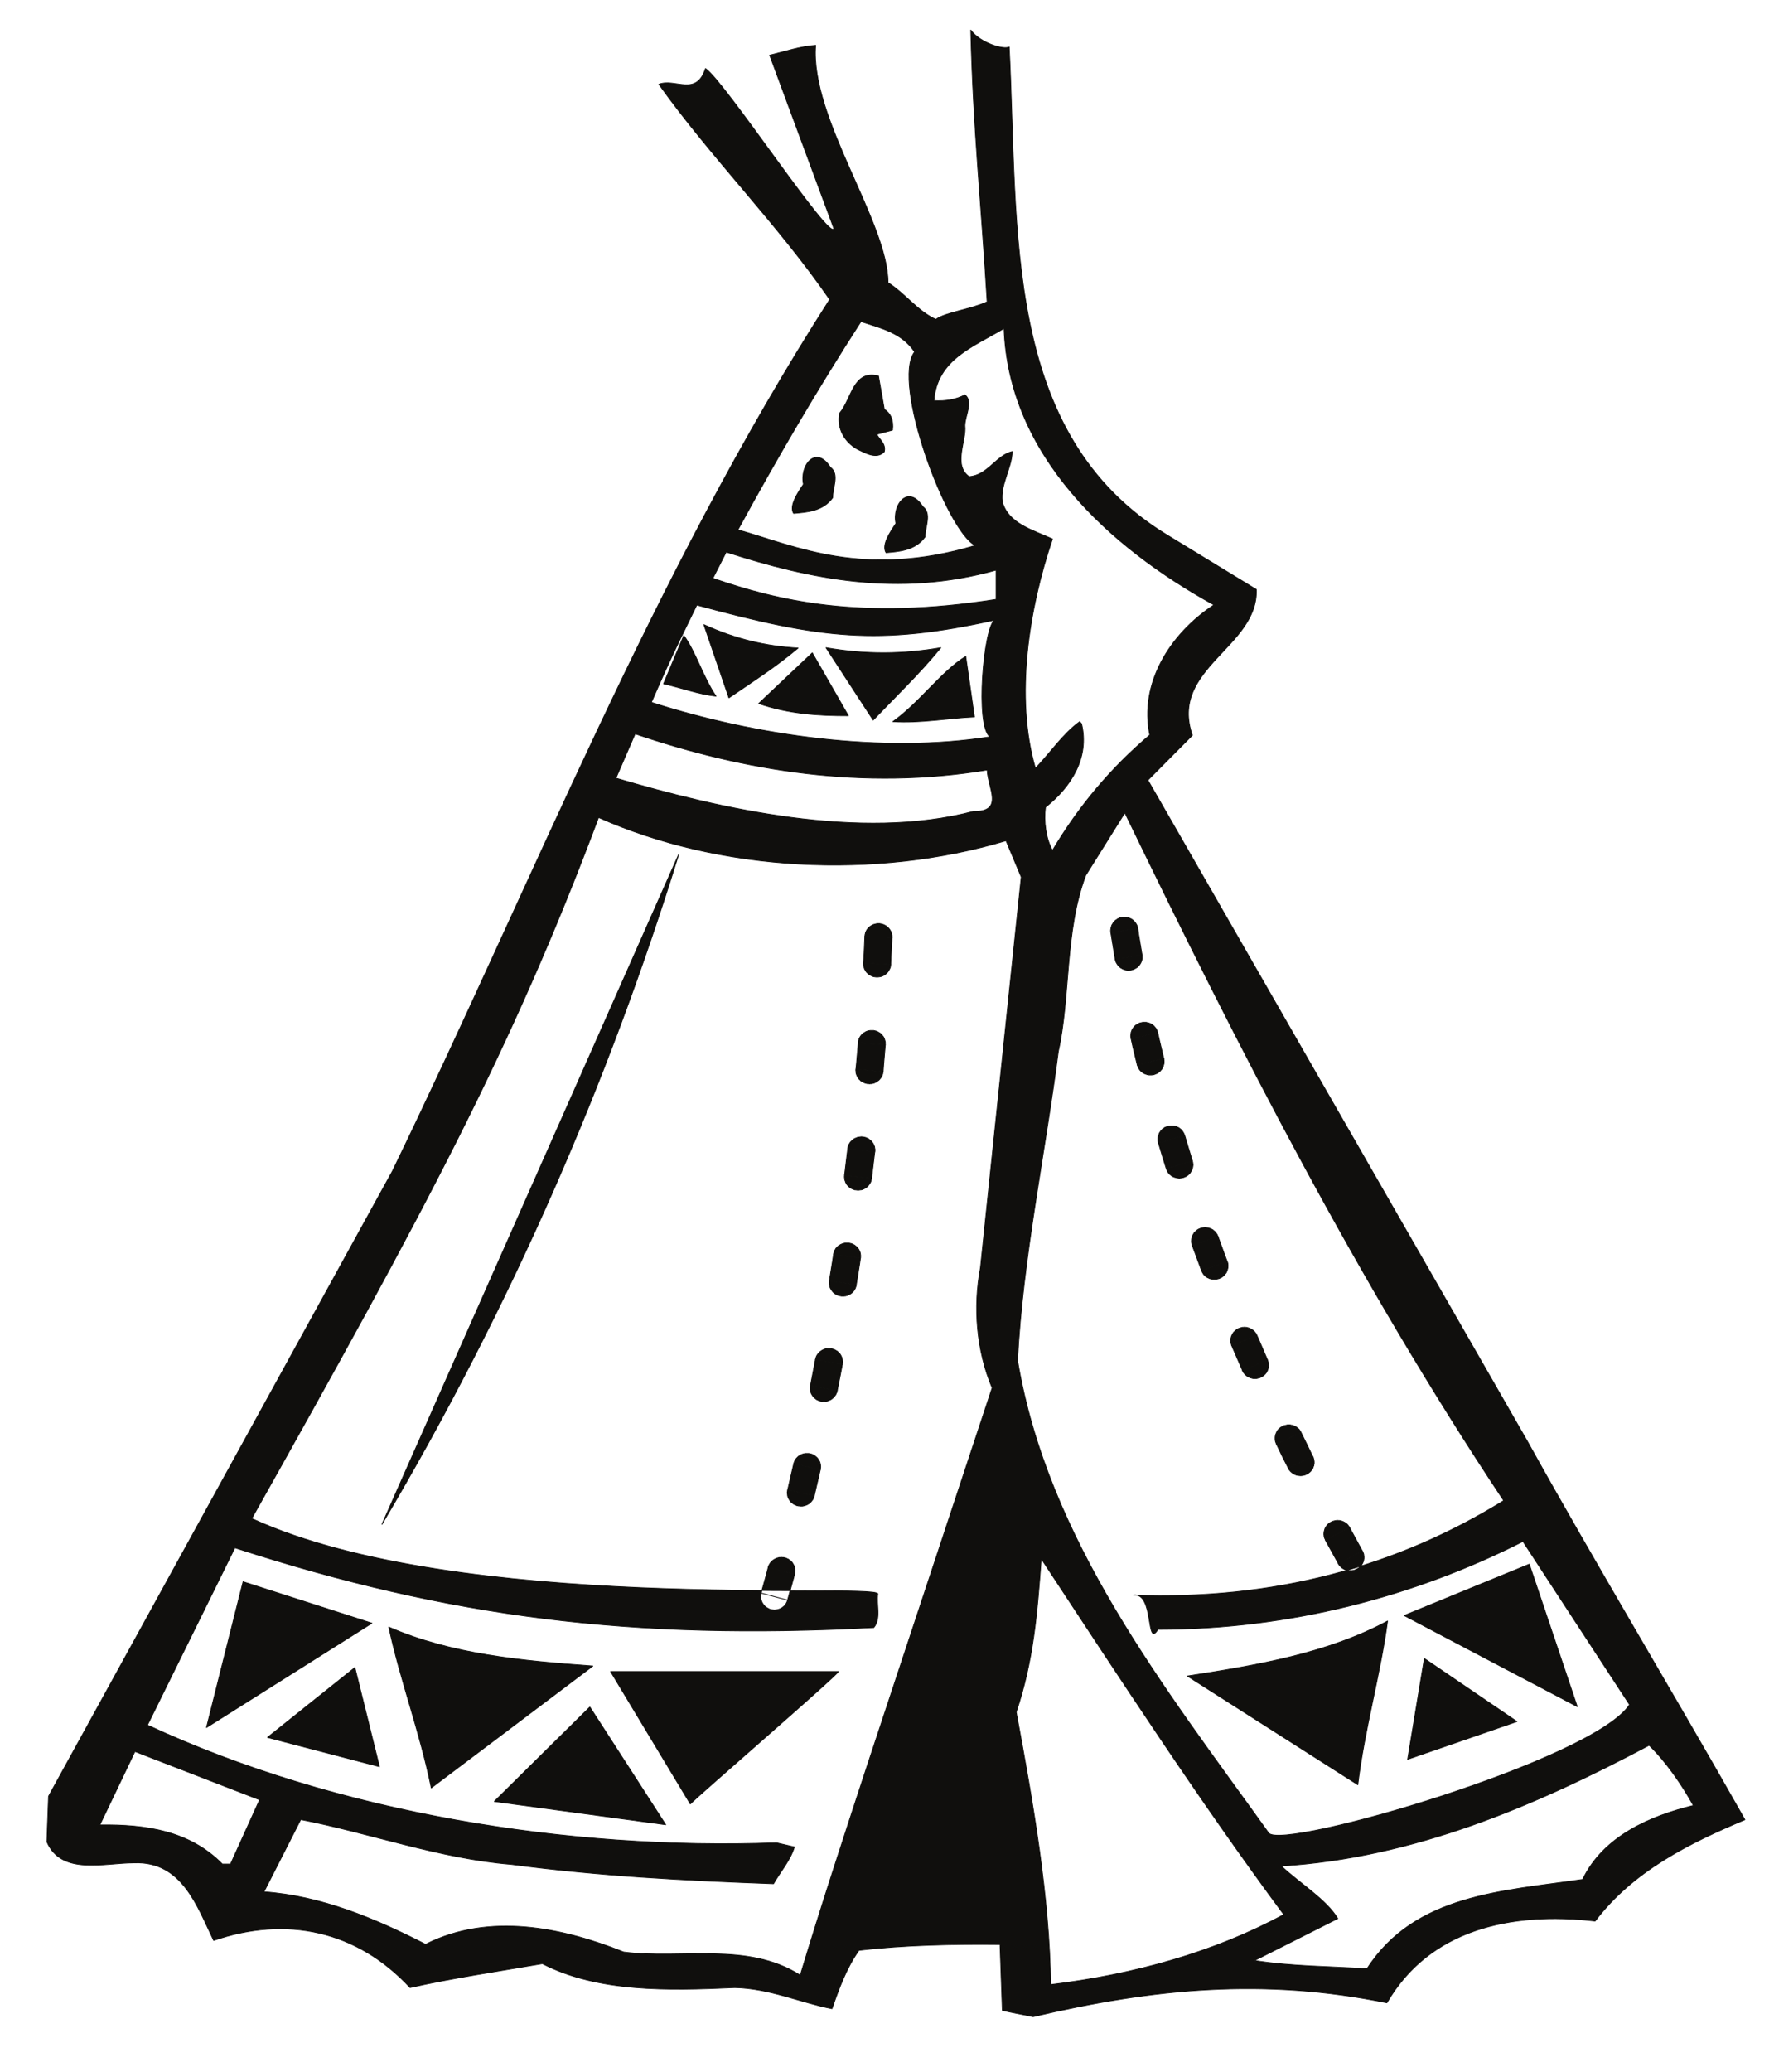 <?xml version="1.0" encoding="UTF-8"?>
<svg xmlns="http://www.w3.org/2000/svg" xmlns:xlink="http://www.w3.org/1999/xlink" width="275.281pt" height="321.348pt" viewBox="0 0 275.281 321.348" version="1.1">
<g id="surface1">
<path style="fill:none;stroke-width:0.12;stroke-linecap:butt;stroke-linejoin:round;stroke:rgb(6.476%,5.928%,5.235%);stroke-opacity:1;stroke-miterlimit:10;" d="M 0 0.001 C 1.454 -28.503 -1.168 -60.065 24.536 -75.702 L 38.356 -84.131 C 38.641 -93.077 24.793 -96.346 28.422 -106.745 L 21.524 -113.698 L 80.344 -216.112 C 91.29 -235.819 102.954 -255.088 114.165 -274.901 C 105.575 -278.506 96.786 -282.866 90.926 -290.62 C 77.7 -289.088 65.149 -291.995 58.61 -303.299 C 39.551 -299.409 22.434 -301.046 3.707 -305.452 C 2.18 -305.116 0.465 -304.831 -1.062 -304.467 L -1.425 -294.249 C -8.585 -294.171 -16.261 -294.327 -23.316 -295.159 C -25.234 -297.881 -26.402 -301.046 -27.492 -304.21 C -32.289 -303.299 -37.164 -301.046 -42.582 -300.94 C -52.984 -301.409 -63.769 -301.667 -72.433 -297.229 C -79.23 -298.397 -86.543 -299.487 -92.972 -300.94 C -101.195 -292.073 -112.164 -289.737 -123.445 -293.628 C -125.988 -288.362 -128.347 -281.307 -135.765 -281.592 C -140.46 -281.592 -147.074 -283.565 -149.328 -278.327 L -149.07 -271.272 L -95.695 -174.303 C -73.707 -128.999 -55.343 -82.057 -27.851 -39.163 C -35.894 -27.491 -46.214 -17.194 -54.359 -5.784 C -51.816 -4.799 -48.574 -7.78 -47.121 -3.346 C -44.14 -5.342 -27.671 -30.393 -27.207 -28.139 L -37.164 -1.272 C -34.804 -0.725 -32.546 0.079 -30.031 0.259 C -30.914 -11.049 -18.8 -27.128 -18.8 -36.542 C -16 -38.358 -14.289 -40.897 -11.386 -42.249 C -9.933 -41.159 -6.043 -40.717 -3.421 -39.522 C -4.332 -24.327 -5.601 -12.655 -5.964 2.619 C -4.511 0.622 -0.882 -0.467 0 0.001 Z M -14.679 -47.28 C -18.285 -51.971 -9.804 -74.952 -5.265 -77.311 C -22.64 -82.471 -33.117 -77.413 -42.089 -74.874 C -36.125 -63.928 -29.773 -53.061 -23.003 -42.585 C -20.019 -43.569 -16.675 -44.296 -14.679 -47.28 Z M -2.023 -81.124 L -2.023 -85.663 C -23.183 -89.006 -35.945 -85.842 -45.98 -82.393 L -43.906 -78.323 C -30.964 -82.499 -17.218 -85.378 -2.023 -81.124 Z M -2.257 -88.878 C -3.968 -89.889 -5.316 -105.346 -2.98 -106.979 C -19.605 -109.596 -39.16 -106.874 -55.523 -101.635 C -51.918 -93.311 -50.183 -90.147 -48.472 -86.542 C -29.125 -91.78 -20.332 -92.87 -2.257 -88.878 Z M -3.421 -112.116 C -3.32 -114.917 -0.699 -118.624 -5.578 -118.546 C -23.054 -123.135 -44.761 -118.182 -61.023 -113.385 L -58.043 -106.51 C -41.054 -112.296 -22.589 -115.28 -3.421 -112.116 Z M 76.739 -225.421 C 60.09 -235.717 41 -240.878 19.293 -240.073 C 22.536 -239.604 21.188 -248.475 23.082 -245.389 C 43.543 -245.389 62.969 -240.253 79.723 -231.749 L 96.266 -257.061 C 90.665 -265.671 42.532 -279.674 40.278 -276.979 C 23.911 -254.182 5.993 -231.565 1.297 -203.686 C 2.102 -187.866 5.629 -171.323 7.625 -155.76 C 9.52 -147.256 8.61 -137.116 11.879 -128.452 L 17.946 -118.753 C 35.762 -155.475 53.942 -191.135 76.739 -225.421 Z M -0.492 -123.085 L 1.868 -128.713 L -4.46 -189.296 C -5.628 -195.467 -5.082 -202.159 -2.644 -207.94 L -22.097 -266.733 C -25.625 -277.495 -29.148 -288.182 -32.418 -299.022 C -40.64 -293.784 -50.777 -296.585 -59.832 -295.417 C -69.398 -291.604 -80.707 -289.245 -90.562 -294.225 C -98.343 -290.256 -106.668 -286.729 -115.64 -286.081 L -109.933 -274.878 C -99.535 -276.874 -88.304 -280.944 -77.285 -281.827 C -63.355 -283.643 -51.14 -284.292 -36.566 -284.835 C -35.476 -282.917 -33.949 -281.206 -33.328 -279.131 L -36.125 -278.479 C -68.234 -279.674 -104.332 -273.889 -133.718 -260.225 L -120.152 -232.733 C -86.957 -243.495 -58.558 -247.1 -21.007 -245.104 C -19.839 -243.678 -20.644 -241.577 -20.382 -239.866 C -21.187 -238.155 -85.425 -242.952 -117.535 -228.194 C -90.925 -180.811 -77.363 -155.838 -63.718 -119.479 C -44.89 -127.881 -20.746 -129.151 -0.492 -123.085 Z M 106.172 -272.698 C 99.563 -274.307 92.247 -277.393 88.981 -284.163 C 76.688 -285.975 62.942 -286.444 55.524 -298.01 C 49.821 -297.647 43.75 -297.647 38.071 -296.741 L 50.989 -290.229 C 49.196 -287.249 45.125 -284.811 42.223 -282.085 C 62.762 -280.815 81.563 -272.776 99.305 -263.362 C 102.004 -265.979 104.465 -269.612 106.172 -272.698 Z M -120.828 -281.776 L -122.097 -281.776 C -127.179 -276.616 -133.949 -275.628 -141.109 -275.706 L -135.664 -264.323 L -116.316 -271.815 Z M 31.77 -86.518 C 24.793 -91.131 20.176 -98.807 21.813 -106.694 C 15.743 -111.854 10.868 -117.639 6.715 -124.588 C 5.704 -122.799 5.34 -120.077 5.629 -117.897 C 9.598 -114.733 12.5 -110.221 11.231 -104.956 L 10.946 -104.62 C 8.325 -106.51 6.356 -109.495 4.071 -111.854 C 0.829 -100.807 3.086 -86.96 6.715 -76.299 C 3.813 -74.952 -0.183 -73.94 -1.062 -70.514 C -1.425 -67.87 0.465 -65.174 0.465 -62.737 C -2.074 -63.358 -3.347 -66.444 -6.222 -66.624 C -8.765 -64.811 -6.585 -60.999 -6.875 -58.741 C -6.875 -57.21 -5.5 -54.956 -6.875 -53.944 C -8.222 -54.671 -9.855 -54.956 -11.671 -54.85 C -11.203 -48.444 -5.601 -46.526 -0.804 -43.647 C -0.078 -63.28 15.379 -77.467 31.77 -86.518 Z M 42.61 -289.608 C 31.743 -295.495 19.27 -298.917 6.434 -300.475 C 6.25 -286.885 3.786 -272.698 1.09 -258.225 C 3.786 -250.163 4.332 -243.03 4.981 -234.444 C 17.012 -252.702 29.489 -271.893 42.61 -289.608 Z M -38.484 -239.76 L -34.39 -240.85 L -34.414 -240.956 L -34.441 -241.034 L -34.492 -241.135 L -34.543 -241.241 L -34.57 -241.319 L -34.648 -241.421 L -34.75 -241.577 L -34.832 -241.655 L -34.882 -241.733 L -34.957 -241.811 L -35.039 -241.862 L -35.117 -241.94 L -35.191 -241.991 L -35.269 -242.046 L -35.375 -242.096 L -35.453 -242.147 L -35.554 -242.202 L -35.632 -242.225 L -35.738 -242.253 L -35.839 -242.303 L -35.945 -242.331 L -36.023 -242.331 L -36.125 -242.354 L -36.23 -242.354 L -36.332 -242.381 L -36.543 -242.381 L -36.644 -242.354 L -36.773 -242.354 L -36.878 -242.331 L -36.98 -242.303 L -37.085 -242.276 L -37.191 -242.253 L -37.265 -242.202 L -37.371 -242.147 L -37.476 -242.096 L -37.554 -242.046 L -37.656 -241.991 L -37.812 -241.889 L -37.968 -241.733 L -38.019 -241.655 L -38.097 -241.577 L -38.148 -241.499 L -38.203 -241.421 L -38.304 -241.264 L -38.355 -241.163 L -38.382 -241.085 L -38.433 -240.979 L -38.46 -240.878 L -38.484 -240.799 L -38.511 -240.694 L -38.539 -240.592 L -38.539 -240.073 L -38.511 -239.967 L -38.484 -239.866 Z M -37.394 -235.768 L -33.3 -236.803 L -33.429 -237.35 L -34.39 -240.85 L -38.484 -239.76 L -37.527 -236.311 Z M 54.797 -233.225 L 54.852 -233.331 L 54.903 -233.409 L 54.93 -233.51 L 54.981 -233.616 L 55.004 -233.717 L 55.032 -233.823 L 55.032 -233.928 L 55.059 -234.003 L 55.059 -234.421 L 55.032 -234.522 L 55.032 -234.6 L 55.004 -234.706 L 54.981 -234.807 L 54.954 -234.885 L 54.903 -234.991 L 54.875 -235.092 L 54.774 -235.249 L 54.723 -235.354 L 54.668 -235.432 L 54.59 -235.51 L 54.54 -235.585 L 54.383 -235.741 L 54.305 -235.796 L 54.231 -235.874 L 54.149 -235.924 L 54.047 -235.975 L 53.942 -236.026 L 53.864 -236.081 L 53.762 -236.131 L 53.657 -236.159 L 53.555 -236.21 L 53.45 -236.237 L 53.348 -236.26 L 53.243 -236.26 L 53.141 -236.288 L 52.75 -236.288 L 52.645 -236.26 L 52.543 -236.26 L 52.438 -236.237 L 52.336 -236.21 L 52.258 -236.182 L 52.153 -236.131 L 52.051 -236.104 L 51.973 -236.053 L 51.868 -236.003 L 51.79 -235.948 L 51.633 -235.846 L 51.532 -235.768 L 51.247 -235.483 L 51.196 -235.405 L 51.141 -235.299 L 51.09 -235.221 Z M 54.797 -233.225 " transform="matrix(1,0,0,-1,156.601,7.283)"/>
<path style=" stroke:none;fill-rule:evenodd;fill:rgb(6.476%,5.928%,5.235%);fill-opacity:1;" d="M 156.602 7.281 C 158.055 35.785 155.434 67.348 181.137 82.984 L 194.957 91.414 C 195.242 100.359 181.395 103.629 185.023 114.027 L 178.125 120.98 L 236.945 223.395 C 247.891 243.102 259.555 262.371 270.766 282.184 C 262.176 285.789 253.387 290.148 247.527 297.902 C 234.301 296.371 221.75 299.277 215.211 310.582 C 196.152 306.691 179.035 308.328 160.309 312.734 C 158.781 312.398 157.066 312.113 155.539 311.75 L 155.176 301.531 C 148.016 301.453 140.34 301.609 133.285 302.441 C 131.367 305.164 130.199 308.328 129.109 311.492 C 124.312 310.582 119.438 308.328 114.02 308.223 C 103.617 308.691 92.832 308.949 84.168 304.512 C 77.371 305.68 70.059 306.77 63.629 308.223 C 55.406 299.355 44.438 297.02 33.156 300.91 C 30.613 295.645 28.254 288.59 20.836 288.875 C 16.141 288.875 9.527 290.848 7.273 285.609 L 7.531 278.555 L 60.906 181.586 C 82.895 136.281 101.258 89.34 128.75 46.445 C 120.707 34.773 110.387 24.477 102.242 13.066 C 104.785 12.082 108.027 15.062 109.48 10.629 C 112.461 12.625 128.93 37.676 129.395 35.422 L 119.438 8.555 C 121.797 8.008 124.055 7.203 126.57 7.023 C 125.688 18.332 137.801 34.41 137.801 43.824 C 140.602 45.641 142.312 48.18 145.215 49.531 C 146.668 48.441 150.559 48 153.18 46.805 C 152.27 31.609 151 19.938 150.637 4.664 C 152.09 6.66 155.719 7.75 156.602 7.281 M 141.922 54.562 C 138.316 59.254 146.797 82.234 151.336 84.594 C 133.961 89.754 123.484 84.695 114.512 82.156 C 120.477 71.211 126.828 60.344 133.598 49.867 C 136.582 50.852 139.926 51.578 141.922 54.562 M 154.578 88.406 L 154.578 92.945 C 133.418 96.289 120.656 93.125 110.621 89.676 L 112.695 85.605 C 125.637 89.781 139.383 92.66 154.578 88.406 M 154.344 96.16 C 152.633 97.172 151.285 112.629 153.621 114.262 C 136.996 116.879 117.441 114.156 101.078 108.918 C 104.684 100.594 106.418 97.43 108.129 93.824 C 127.477 99.062 136.27 100.152 154.344 96.16 M 153.18 119.398 C 153.281 122.199 155.902 125.906 151.023 125.828 C 133.547 130.418 111.84 125.465 95.578 120.668 L 98.559 113.793 C 115.547 119.578 134.012 122.562 153.18 119.398 M 233.34 232.703 C 216.691 243 197.602 248.16 175.895 247.355 C 179.137 246.887 177.789 255.758 179.684 252.672 C 200.145 252.672 219.57 247.535 236.324 239.031 L 252.867 264.344 C 247.266 272.953 199.133 286.957 196.879 284.262 C 180.512 261.465 162.594 238.848 157.898 210.969 C 158.703 195.148 162.23 178.605 164.227 163.043 C 166.121 154.539 165.211 144.398 168.48 135.734 L 174.547 126.035 C 192.363 162.758 210.543 198.418 233.34 232.703 M 156.109 130.367 L 158.469 135.996 L 152.141 196.578 C 150.973 202.75 151.52 209.441 153.957 215.223 L 134.504 274.016 C 130.977 284.777 127.453 295.465 124.184 306.305 C 115.961 301.066 105.824 303.867 96.77 302.699 C 87.203 298.887 75.895 296.527 66.039 301.508 C 58.258 297.539 49.934 294.012 40.961 293.363 L 46.668 282.16 C 57.066 284.156 68.297 288.227 79.316 289.109 C 93.246 290.926 105.461 291.574 120.035 292.117 C 121.125 290.199 122.652 288.488 123.273 286.414 L 120.477 285.762 C 88.367 286.957 52.27 281.172 22.883 267.508 L 36.449 240.016 C 69.645 250.777 98.043 254.383 135.594 252.387 C 136.762 250.961 135.957 248.859 136.219 247.148 C 135.414 245.438 71.176 250.234 39.066 235.477 C 65.676 188.094 79.238 163.121 92.883 126.762 C 111.711 135.164 135.855 136.434 156.109 130.367 M 262.773 279.98 C 256.164 281.59 248.848 284.676 245.582 291.445 C 233.289 293.258 219.543 293.727 212.125 305.293 C 206.422 304.93 200.352 304.93 194.672 304.023 L 207.59 297.512 C 205.797 294.531 201.727 292.094 198.824 289.367 C 219.363 288.098 238.164 280.059 255.906 270.645 C 258.605 273.262 261.066 276.895 262.773 279.98 M 35.773 289.059 L 34.504 289.059 C 29.422 283.898 22.652 282.91 15.492 282.988 L 20.938 271.605 L 40.285 279.098 Z M 188.371 93.801 C 181.395 98.414 176.777 106.09 178.414 113.977 C 172.344 119.137 167.469 124.922 163.316 131.871 C 162.305 130.082 161.941 127.359 162.23 125.18 C 166.199 122.016 169.102 117.504 167.832 112.238 L 167.547 111.902 C 164.926 113.793 162.957 116.777 160.672 119.137 C 157.43 108.09 159.688 94.242 163.316 83.582 C 160.414 82.234 156.418 81.223 155.539 77.797 C 155.176 75.152 157.066 72.457 157.066 70.02 C 154.527 70.641 153.254 73.727 150.379 73.906 C 147.836 72.094 150.016 68.281 149.727 66.023 C 149.727 64.492 151.102 62.238 149.727 61.227 C 148.379 61.953 146.746 62.238 144.93 62.133 C 145.398 55.727 151 53.809 155.797 50.93 C 156.523 70.562 171.98 84.75 188.371 93.801 M 199.211 296.891 C 188.344 302.777 175.871 306.199 163.035 307.758 C 162.852 294.168 160.387 279.98 157.691 265.508 C 160.387 257.445 160.934 250.312 161.582 241.727 C 173.613 259.984 186.09 279.176 199.211 296.891 M 118.117 247.043 L 122.211 248.133 L 122.188 248.238 L 122.16 248.316 L 122.109 248.418 L 122.059 248.523 L 122.031 248.602 L 121.953 248.703 L 121.852 248.859 L 121.77 248.938 L 121.719 249.016 L 121.645 249.094 L 121.562 249.145 L 121.484 249.223 L 121.41 249.273 L 121.332 249.328 L 121.227 249.379 L 121.148 249.43 L 121.047 249.484 L 120.969 249.508 L 120.863 249.535 L 120.762 249.586 L 120.656 249.613 L 120.578 249.613 L 120.477 249.637 L 120.371 249.637 L 120.27 249.664 L 120.059 249.664 L 119.957 249.637 L 119.828 249.637 L 119.723 249.613 L 119.621 249.586 L 119.516 249.559 L 119.41 249.535 L 119.336 249.484 L 119.23 249.43 L 119.125 249.379 L 119.047 249.328 L 118.945 249.273 L 118.789 249.172 L 118.633 249.016 L 118.582 248.938 L 118.504 248.859 L 118.453 248.781 L 118.398 248.703 L 118.297 248.547 L 118.246 248.445 L 118.219 248.367 L 118.168 248.262 L 118.141 248.16 L 118.117 248.082 L 118.09 247.977 L 118.062 247.875 L 118.062 247.355 L 118.09 247.25 L 118.117 247.148 Z M 119.207 243.051 L 123.301 244.086 L 123.172 244.633 L 122.211 248.133 L 118.117 247.043 L 119.074 243.594 Z M 211.398 240.508 L 211.453 240.613 L 211.504 240.691 L 211.531 240.793 L 211.582 240.898 L 211.605 241 L 211.633 241.105 L 211.633 241.211 L 211.66 241.285 L 211.66 241.703 L 211.633 241.805 L 211.633 241.883 L 211.605 241.988 L 211.582 242.09 L 211.555 242.168 L 211.504 242.273 L 211.477 242.375 L 211.375 242.531 L 211.324 242.637 L 211.27 242.715 L 211.191 242.793 L 211.141 242.867 L 210.984 243.023 L 210.906 243.078 L 210.832 243.156 L 210.75 243.207 L 210.648 243.258 L 210.543 243.309 L 210.465 243.363 L 210.363 243.414 L 210.258 243.441 L 210.156 243.492 L 210.051 243.52 L 209.949 243.543 L 209.844 243.543 L 209.742 243.57 L 209.352 243.57 L 209.246 243.543 L 209.145 243.543 L 209.039 243.52 L 208.938 243.492 L 208.859 243.465 L 208.754 243.414 L 208.652 243.387 L 208.574 243.336 L 208.469 243.285 L 208.391 243.23 L 208.234 243.129 L 208.133 243.051 L 207.848 242.766 L 207.797 242.688 L 207.742 242.582 L 207.691 242.504 Z M 211.398 240.508 "/>
<path style="fill:none;stroke-width:0.12;stroke-linecap:butt;stroke-linejoin:round;stroke:rgb(6.476%,5.928%,5.235%);stroke-opacity:1;stroke-miterlimit:10;" d="M -0.002 -0.001 C 1.014 -0.7 1.451 -1.712 1.272 -3.243 L -1.166 -3.891 C -0.803 -4.696 0.283 -5.317 -0.002 -6.587 C -1.166 -7.856 -2.982 -6.77 -4.15 -6.223 C -6.146 -5.133 -7.416 -2.981 -6.951 -0.622 C -5.057 1.554 -4.877 6.171 -0.908 5.16 Z M -0.002 -0.001 " transform="matrix(1,0,0,-1,137.228,63.456)"/>
<path style=" stroke:none;fill-rule:evenodd;fill:rgb(6.476%,5.928%,5.235%);fill-opacity:1;" d="M 137.227 63.457 C 138.242 64.156 138.68 65.168 138.5 66.699 L 136.062 67.348 C 136.426 68.152 137.512 68.773 137.227 70.043 C 136.062 71.312 134.246 70.227 133.078 69.68 C 131.082 68.59 129.812 66.438 130.277 64.078 C 132.172 61.902 132.352 57.285 136.32 58.297 Z M 137.227 63.457 "/>
<path style="fill:none;stroke-width:0.12;stroke-linecap:butt;stroke-linejoin:round;stroke:rgb(6.476%,5.928%,5.235%);stroke-opacity:1;stroke-miterlimit:10;" d="M -0 -0.002 C 1.453 -1.088 0.363 -3.088 0.363 -4.72 C -1.191 -6.896 -3.813 -6.978 -5.703 -7.158 C -6.43 -5.99 -5.082 -3.994 -4.176 -2.646 C -4.797 0.26 -2.258 3.526 -0 -0.002 Z M -0 -0.002 " transform="matrix(1,0,0,-1,128.852,72.455)"/>
<path style=" stroke:none;fill-rule:evenodd;fill:rgb(6.476%,5.928%,5.235%);fill-opacity:1;" d="M 128.852 72.457 C 130.305 73.543 129.215 75.543 129.215 77.176 C 127.66 79.352 125.039 79.434 123.148 79.613 C 122.422 78.445 123.77 76.449 124.676 75.102 C 124.055 72.195 126.594 68.93 128.852 72.457 "/>
<path style="fill:none;stroke-width:0.12;stroke-linecap:butt;stroke-linejoin:round;stroke:rgb(6.476%,5.928%,5.235%);stroke-opacity:1;stroke-miterlimit:10;" d="M -0.001 -0.002 C 1.428 -1.091 0.362 -3.088 0.362 -4.697 C -1.193 -6.873 -3.81 -6.978 -5.705 -7.158 C -6.431 -5.966 -5.084 -3.994 -4.173 -2.619 C -4.798 0.26 -2.283 3.526 -0.001 -0.002 Z M -0.001 -0.002 " transform="matrix(1,0,0,-1,143.193,78.549)"/>
<path style=" stroke:none;fill-rule:evenodd;fill:rgb(6.476%,5.928%,5.235%);fill-opacity:1;" d="M 143.191 78.551 C 144.621 79.641 143.555 81.637 143.555 83.246 C 142 85.422 139.383 85.527 137.488 85.707 C 136.762 84.516 138.109 82.543 139.02 81.168 C 138.395 78.289 140.91 75.023 143.191 78.551 "/>
<path style="fill:none;stroke-width:0.12;stroke-linecap:butt;stroke-linejoin:round;stroke:rgb(6.476%,5.928%,5.235%);stroke-opacity:1;stroke-miterlimit:10;" d="M 0.001 0.001 C -3.346 -4.073 -6.795 -7.339 -10.502 -11.229 L -17.819 0.001 C -11.592 -1.089 -5.885 -1.01 0.001 0.001 Z M 0.001 0.001 " transform="matrix(1,0,0,-1,145.995,100.439)"/>
<path style=" stroke:none;fill-rule:evenodd;fill:rgb(6.476%,5.928%,5.235%);fill-opacity:1;" d="M 145.996 100.438 C 142.648 104.512 139.199 107.777 135.492 111.668 L 128.176 100.438 C 134.402 101.527 140.109 101.449 145.996 100.438 "/>
<path style="fill:none;stroke-width:0.12;stroke-linecap:butt;stroke-linejoin:round;stroke:rgb(6.476%,5.928%,5.235%);stroke-opacity:1;stroke-miterlimit:10;" d="M 0.001 -0.002 C -3.503 -2.955 -6.897 -5.107 -10.737 -7.728 L -14.628 3.631 C -9.675 1.373 -5.03 0.287 0.001 -0.002 Z M 0.001 -0.002 " transform="matrix(1,0,0,-1,123.847,100.491)"/>
<path style=" stroke:none;fill-rule:evenodd;fill:rgb(6.476%,5.928%,5.235%);fill-opacity:1;" d="M 123.848 100.492 C 120.344 103.445 116.949 105.598 113.109 108.219 L 109.219 96.859 C 114.172 99.117 118.816 100.203 123.848 100.492 "/>
<path style="fill:none;stroke-width:0.12;stroke-linecap:butt;stroke-linejoin:round;stroke:rgb(6.476%,5.928%,5.235%);stroke-opacity:1;stroke-miterlimit:10;" d="M 0 0.001 C -4.617 0.001 -9.129 0.259 -13.926 1.892 L -5.602 9.751 Z M 0 0.001 " transform="matrix(1,0,0,-1,131.652,110.993)"/>
<path style=" stroke:none;fill-rule:evenodd;fill:rgb(6.476%,5.928%,5.235%);fill-opacity:1;" d="M 131.652 110.992 C 127.035 110.992 122.523 110.734 117.727 109.102 L 126.051 101.242 Z M 131.652 110.992 "/>
<path style="fill:none;stroke-width:0.12;stroke-linecap:butt;stroke-linejoin:round;stroke:rgb(6.476%,5.928%,5.235%);stroke-opacity:1;stroke-miterlimit:10;" d="M -0 -0.001 C -4.149 -0.18 -8.403 -1.012 -12.657 -0.727 C -8.481 2.257 -5.133 7.054 -1.348 9.39 Z M -0 -0.001 " transform="matrix(1,0,0,-1,151.208,111.175)"/>
<path style=" stroke:none;fill-rule:evenodd;fill:rgb(6.476%,5.928%,5.235%);fill-opacity:1;" d="M 151.207 111.176 C 147.059 111.355 142.805 112.188 138.551 111.902 C 142.727 108.918 146.074 104.121 149.859 101.785 Z M 151.207 111.176 "/>
<path style="fill:none;stroke-width:0.12;stroke-linecap:butt;stroke-linejoin:round;stroke:rgb(6.476%,5.928%,5.235%);stroke-opacity:1;stroke-miterlimit:10;" d="M -0.001 0.001 C 2.698 -0.596 5.343 -1.608 8.144 -1.921 C 6.171 0.958 4.952 5.06 3.14 7.494 Z M -0.001 0.001 " transform="matrix(1,0,0,-1,102.97,106.04)"/>
<path style=" stroke:none;fill-rule:evenodd;fill:rgb(6.476%,5.928%,5.235%);fill-opacity:1;" d="M 102.969 106.039 C 105.668 106.637 108.312 107.648 111.113 107.961 C 109.141 105.082 107.922 100.98 106.109 98.547 Z M 102.969 106.039 "/>
<path style="fill:none;stroke-width:0.12;stroke-linecap:butt;stroke-linejoin:round;stroke:rgb(6.476%,5.928%,5.235%);stroke-opacity:1;stroke-miterlimit:10;" d="M -0 0 L 26.867 -14.132 L 19.425 7.961 Z M -0 0 " transform="matrix(1,0,0,-1,217.883,250.52)"/>
<path style=" stroke:none;fill-rule:evenodd;fill:rgb(6.476%,5.928%,5.235%);fill-opacity:1;" d="M 217.883 250.52 L 244.75 264.652 L 237.309 242.559 Z M 217.883 250.52 "/>
<path style="fill:none;stroke-width:0.12;stroke-linecap:butt;stroke-linejoin:round;stroke:rgb(6.476%,5.928%,5.235%);stroke-opacity:1;stroke-miterlimit:10;" d="M -0.002 0.001 L 26.452 -16.858 C 27.491 -8.249 29.979 0.365 31.069 8.533 C 21.76 3.529 10.916 1.685 -0.002 0.001 Z M -0.002 0.001 " transform="matrix(1,0,0,-1,184.248,259.908)"/>
<path style=" stroke:none;fill-rule:evenodd;fill:rgb(6.476%,5.928%,5.235%);fill-opacity:1;" d="M 184.246 259.906 L 210.699 276.766 C 211.738 268.156 214.227 259.543 215.316 251.375 C 206.008 256.379 195.164 258.223 184.246 259.906 "/>
<path style="fill:none;stroke-width:0.12;stroke-linecap:butt;stroke-linejoin:round;stroke:rgb(6.476%,5.928%,5.235%);stroke-opacity:1;stroke-miterlimit:10;" d="M -0.001 0.001 L -2.591 -15.639 L 14.37 -9.776 Z M -0.001 0.001 " transform="matrix(1,0,0,-1,221.021,257.185)"/>
<path style=" stroke:none;fill-rule:evenodd;fill:rgb(6.476%,5.928%,5.235%);fill-opacity:1;" d="M 221.02 257.184 L 218.43 272.824 L 235.391 266.961 Z M 221.02 257.184 "/>
<path style="fill:none;stroke-width:0.12;stroke-linecap:butt;stroke-linejoin:round;stroke:rgb(6.476%,5.928%,5.235%);stroke-opacity:1;stroke-miterlimit:10;" d="M 0 -0.001 L 0.18 -0.337 L 1.969 -3.63 L -1.738 -5.626 L -3.578 -2.282 L -3.761 -1.946 Z M 0 -0.001 " transform="matrix(1,0,0,-1,209.429,236.878)"/>
<path style=" stroke:none;fill-rule:evenodd;fill:rgb(6.476%,5.928%,5.235%);fill-opacity:1;" d="M 209.43 236.879 L 209.609 237.215 L 211.398 240.508 L 207.691 242.504 L 205.852 239.16 L 205.668 238.824 Z M 209.43 236.879 "/>
<path style="fill:none;stroke-width:0.12;stroke-linecap:butt;stroke-linejoin:round;stroke:rgb(6.476%,5.928%,5.235%);stroke-opacity:1;stroke-miterlimit:10;" d="M -0.001 -0.001 L -0.028 0.105 L -0.079 0.206 L -0.129 0.285 L -0.157 0.39 L -0.18 0.492 L -0.208 0.597 L -0.208 0.703 L -0.235 0.804 L -0.235 1.089 L -0.208 1.195 L -0.208 1.296 L -0.18 1.402 L -0.157 1.48 L -0.129 1.581 L -0.102 1.687 L -0.079 1.765 L -0.028 1.867 L 0.027 1.945 L 0.078 2.05 L 0.128 2.128 L 0.183 2.206 L 0.261 2.285 L 0.312 2.359 L 0.468 2.515 L 0.546 2.57 L 0.624 2.648 L 0.703 2.699 L 0.804 2.749 L 0.91 2.8 L 0.988 2.855 L 1.089 2.906 L 1.191 2.929 L 1.402 2.984 L 1.503 3.007 L 1.609 3.035 L 1.816 3.035 L 1.921 3.062 L 2.023 3.035 L 2.23 3.035 L 2.308 3.007 L 2.414 2.984 L 2.515 2.956 L 2.621 2.929 L 2.699 2.878 L 2.8 2.855 L 2.878 2.8 L 2.984 2.749 L 3.062 2.699 L 3.136 2.648 L 3.242 2.593 L 3.527 2.308 L 3.578 2.206 L 3.656 2.128 L 3.71 2.05 L 3.761 1.945 Z M -0.001 -0.001 " transform="matrix(1,0,0,-1,205.668,238.824)"/>
<path style=" stroke:none;fill-rule:evenodd;fill:rgb(6.476%,5.928%,5.235%);fill-opacity:1;" d="M 205.668 238.824 L 205.641 238.719 L 205.59 238.617 L 205.539 238.539 L 205.512 238.434 L 205.488 238.332 L 205.461 238.227 L 205.461 238.121 L 205.434 238.02 L 205.434 237.734 L 205.461 237.629 L 205.461 237.527 L 205.488 237.422 L 205.512 237.344 L 205.539 237.242 L 205.566 237.137 L 205.59 237.059 L 205.641 236.957 L 205.695 236.879 L 205.746 236.773 L 205.797 236.695 L 205.852 236.617 L 205.93 236.539 L 205.98 236.465 L 206.137 236.309 L 206.215 236.254 L 206.293 236.176 L 206.371 236.125 L 206.473 236.074 L 206.578 236.023 L 206.656 235.969 L 206.758 235.918 L 206.859 235.895 L 207.07 235.84 L 207.172 235.816 L 207.277 235.789 L 207.484 235.789 L 207.59 235.762 L 207.691 235.789 L 207.898 235.789 L 207.977 235.816 L 208.082 235.84 L 208.184 235.867 L 208.289 235.895 L 208.367 235.945 L 208.469 235.969 L 208.547 236.023 L 208.652 236.074 L 208.73 236.125 L 208.805 236.176 L 208.91 236.23 L 209.195 236.516 L 209.246 236.617 L 209.324 236.695 L 209.379 236.773 L 209.43 236.879 Z M 205.668 238.824 "/>
<path style="fill:none;stroke-width:0.12;stroke-linecap:butt;stroke-linejoin:round;stroke:rgb(6.476%,5.928%,5.235%);stroke-opacity:1;stroke-miterlimit:10;" d="M 0.001 0.001 L 0.052 -0.077 L 0.103 -0.182 L 0.13 -0.284 L 0.154 -0.389 L 0.181 -0.491 L 0.208 -0.569 L 0.208 -0.674 L 0.232 -0.776 L 0.232 -1.089 L 0.208 -1.19 L 0.181 -1.268 L 0.181 -1.374 L 0.154 -1.479 L 0.103 -1.557 L 0.076 -1.659 L 0.052 -1.764 L 0.001 -1.842 L -0.053 -1.921 L -0.104 -2.022 L -0.155 -2.1 L -0.233 -2.178 L -0.284 -2.256 L -0.44 -2.413 L -0.518 -2.464 L -0.596 -2.542 L -0.674 -2.592 L -0.78 -2.643 L -0.854 -2.721 L -0.96 -2.749 L -1.061 -2.799 L -1.143 -2.85 L -1.245 -2.878 L -1.35 -2.905 L -1.452 -2.928 L -1.557 -2.956 L -1.659 -2.956 L -1.764 -2.979 L -1.971 -2.979 L -2.073 -2.956 L -2.178 -2.956 L -2.284 -2.928 L -2.385 -2.928 L -2.463 -2.905 L -2.569 -2.878 L -2.67 -2.827 L -2.749 -2.799 L -2.854 -2.749 L -2.932 -2.698 L -3.034 -2.643 L -3.19 -2.542 L -3.268 -2.464 L -3.346 -2.413 L -3.502 -2.256 L -3.553 -2.178 L -3.631 -2.1 L -3.682 -2.022 L -3.733 -1.921 L -3.788 -1.815 Z M 0.001 0.001 " transform="matrix(1,0,0,-1,203.698,225.857)"/>
<path style=" stroke:none;fill-rule:evenodd;fill:rgb(6.476%,5.928%,5.235%);fill-opacity:1;" d="M 203.699 225.855 L 203.75 225.934 L 203.801 226.039 L 203.828 226.141 L 203.852 226.246 L 203.879 226.348 L 203.906 226.426 L 203.906 226.531 L 203.93 226.633 L 203.93 226.945 L 203.906 227.047 L 203.879 227.125 L 203.879 227.23 L 203.852 227.336 L 203.801 227.414 L 203.773 227.516 L 203.75 227.621 L 203.699 227.699 L 203.645 227.777 L 203.594 227.879 L 203.543 227.957 L 203.465 228.035 L 203.414 228.113 L 203.258 228.27 L 203.18 228.32 L 203.102 228.398 L 203.023 228.449 L 202.918 228.5 L 202.844 228.578 L 202.738 228.605 L 202.637 228.656 L 202.555 228.707 L 202.453 228.734 L 202.348 228.762 L 202.246 228.785 L 202.141 228.812 L 202.039 228.812 L 201.934 228.836 L 201.727 228.836 L 201.625 228.812 L 201.52 228.812 L 201.414 228.785 L 201.312 228.785 L 201.234 228.762 L 201.129 228.734 L 201.027 228.684 L 200.949 228.656 L 200.844 228.605 L 200.766 228.555 L 200.664 228.5 L 200.508 228.398 L 200.43 228.32 L 200.352 228.27 L 200.195 228.113 L 200.145 228.035 L 200.066 227.957 L 200.016 227.879 L 199.965 227.777 L 199.91 227.672 Z M 203.699 225.855 "/>
<path style="fill:none;stroke-width:0.12;stroke-linecap:butt;stroke-linejoin:round;stroke:rgb(6.476%,5.928%,5.235%);stroke-opacity:1;stroke-miterlimit:10;" d="M 0.001 0 L 0.934 -1.894 L 1.817 -3.734 L -1.972 -5.55 L -2.906 -3.711 L -3.812 -1.816 Z M 0.001 0 " transform="matrix(1,0,0,-1,201.882,222.121)"/>
<path style=" stroke:none;fill-rule:evenodd;fill:rgb(6.476%,5.928%,5.235%);fill-opacity:1;" d="M 201.883 222.121 L 202.816 224.016 L 203.699 225.855 L 199.91 227.672 L 198.977 225.832 L 198.07 223.938 Z M 201.883 222.121 "/>
<path style="fill:none;stroke-width:0.12;stroke-linecap:butt;stroke-linejoin:round;stroke:rgb(6.476%,5.928%,5.235%);stroke-opacity:1;stroke-miterlimit:10;" d="M -0 -0.001 L -0.051 0.105 L -0.079 0.206 L -0.129 0.312 L -0.157 0.413 L -0.184 0.492 L -0.184 0.597 L -0.208 0.699 L -0.208 1.117 L -0.184 1.195 L -0.184 1.296 L -0.157 1.402 L -0.129 1.503 L -0.079 1.581 L -0.051 1.687 L -0 1.765 L 0.027 1.867 L 0.078 1.945 L 0.128 2.046 L 0.179 2.124 L 0.257 2.203 L 0.312 2.281 L 0.39 2.359 L 0.468 2.413 L 0.621 2.566 L 0.726 2.62 L 0.804 2.671 L 0.906 2.722 L 0.984 2.777 L 1.089 2.828 L 1.191 2.855 L 1.296 2.878 L 1.398 2.906 L 1.503 2.929 L 1.609 2.956 L 1.71 2.984 L 2.125 2.984 L 2.23 2.956 L 2.308 2.929 L 2.41 2.929 L 2.515 2.906 L 2.617 2.855 L 2.695 2.828 L 2.8 2.8 L 2.902 2.749 L 3.058 2.648 L 3.164 2.593 L 3.242 2.515 L 3.32 2.464 L 3.398 2.386 L 3.476 2.335 L 3.527 2.257 L 3.605 2.179 L 3.656 2.074 L 3.707 1.995 L 3.761 1.894 L 3.812 1.816 Z M -0 -0.001 " transform="matrix(1,0,0,-1,198.071,223.937)"/>
<path style=" stroke:none;fill-rule:evenodd;fill:rgb(6.476%,5.928%,5.235%);fill-opacity:1;" d="M 198.07 223.938 L 198.02 223.832 L 197.992 223.73 L 197.941 223.625 L 197.914 223.523 L 197.887 223.445 L 197.887 223.34 L 197.863 223.238 L 197.863 222.82 L 197.887 222.742 L 197.887 222.641 L 197.914 222.535 L 197.941 222.434 L 197.992 222.355 L 198.02 222.25 L 198.07 222.172 L 198.098 222.07 L 198.148 221.992 L 198.199 221.891 L 198.25 221.812 L 198.328 221.734 L 198.383 221.656 L 198.461 221.578 L 198.539 221.523 L 198.691 221.371 L 198.797 221.316 L 198.875 221.266 L 198.977 221.215 L 199.055 221.16 L 199.16 221.109 L 199.262 221.082 L 199.367 221.059 L 199.469 221.031 L 199.574 221.008 L 199.68 220.98 L 199.781 220.953 L 200.195 220.953 L 200.301 220.98 L 200.379 221.008 L 200.48 221.008 L 200.586 221.031 L 200.688 221.082 L 200.766 221.109 L 200.871 221.137 L 200.973 221.188 L 201.129 221.289 L 201.234 221.344 L 201.312 221.422 L 201.391 221.473 L 201.469 221.551 L 201.547 221.602 L 201.598 221.68 L 201.676 221.758 L 201.727 221.863 L 201.777 221.941 L 201.832 222.043 L 201.883 222.121 Z M 198.07 223.938 "/>
<path style="fill:none;stroke-width:0.12;stroke-linecap:butt;stroke-linejoin:round;stroke:rgb(6.476%,5.928%,5.235%);stroke-opacity:1;stroke-miterlimit:10;" d="M -0.001 -0.001 L 0.053 -0.102 L 0.077 -0.18 L 0.104 -0.286 L 0.131 -0.387 L 0.155 -0.493 L 0.182 -0.594 L 0.182 -1.09 L 0.155 -1.192 L 0.131 -1.297 L 0.104 -1.399 L 0.077 -1.477 L 0.053 -1.583 L -0.001 -1.661 L -0.025 -1.762 L -0.08 -1.84 L -0.13 -1.946 L -0.181 -2.02 L -0.259 -2.098 L -0.31 -2.176 L -0.466 -2.333 L -0.544 -2.387 L -0.623 -2.462 L -0.701 -2.516 L -0.779 -2.567 L -0.88 -2.618 L -0.986 -2.672 L -1.064 -2.723 L -1.165 -2.774 L -1.271 -2.801 L -1.373 -2.825 L -1.583 -2.879 L -1.685 -2.903 L -2.205 -2.903 L -2.31 -2.879 L -2.412 -2.852 L -2.49 -2.825 L -2.591 -2.801 L -2.697 -2.774 L -2.775 -2.723 L -2.876 -2.696 L -2.955 -2.645 L -3.06 -2.594 L -3.138 -2.54 L -3.216 -2.489 L -3.294 -2.411 L -3.373 -2.36 L -3.529 -2.204 L -3.58 -2.126 L -3.658 -2.047 L -3.708 -1.969 L -3.759 -1.868 L -3.814 -1.79 L -3.865 -1.684 Z M -0.001 -0.001 " transform="matrix(1,0,0,-1,196.669,210.867)"/>
<path style=" stroke:none;fill-rule:evenodd;fill:rgb(6.476%,5.928%,5.235%);fill-opacity:1;" d="M 196.668 210.867 L 196.723 210.969 L 196.746 211.047 L 196.773 211.152 L 196.801 211.254 L 196.824 211.359 L 196.852 211.461 L 196.852 211.957 L 196.824 212.059 L 196.801 212.164 L 196.773 212.266 L 196.746 212.344 L 196.723 212.449 L 196.668 212.527 L 196.645 212.629 L 196.59 212.707 L 196.539 212.812 L 196.488 212.887 L 196.41 212.965 L 196.359 213.043 L 196.203 213.199 L 196.125 213.254 L 196.047 213.328 L 195.969 213.383 L 195.891 213.434 L 195.789 213.484 L 195.684 213.539 L 195.605 213.59 L 195.504 213.641 L 195.398 213.668 L 195.297 213.691 L 195.086 213.746 L 194.984 213.77 L 194.465 213.77 L 194.359 213.746 L 194.258 213.719 L 194.18 213.691 L 194.078 213.668 L 193.973 213.641 L 193.895 213.59 L 193.793 213.562 L 193.715 213.512 L 193.609 213.461 L 193.531 213.406 L 193.453 213.355 L 193.375 213.277 L 193.297 213.227 L 193.141 213.07 L 193.09 212.992 L 193.012 212.914 L 192.961 212.836 L 192.91 212.734 L 192.855 212.656 L 192.805 212.551 Z M 196.668 210.867 "/>
<path style="fill:none;stroke-width:0.12;stroke-linecap:butt;stroke-linejoin:round;stroke:rgb(6.476%,5.928%,5.235%);stroke-opacity:1;stroke-miterlimit:10;" d="M -0 0.001 L 0.207 -0.44 L 1.632 -3.76 L 1.632 -3.788 L -2.231 -5.471 L -2.254 -5.393 L -3.707 -2.05 L -3.891 -1.608 Z M -0 0.001 " transform="matrix(1,0,0,-1,195.036,207.079)"/>
<path style=" stroke:none;fill-rule:evenodd;fill:rgb(6.476%,5.928%,5.235%);fill-opacity:1;" d="M 195.035 207.078 L 195.242 207.52 L 196.668 210.84 L 196.668 210.867 L 192.805 212.551 L 192.781 212.473 L 191.328 209.129 L 191.145 208.688 Z M 195.035 207.078 "/>
<path style="fill:none;stroke-width:0.12;stroke-linecap:butt;stroke-linejoin:round;stroke:rgb(6.476%,5.928%,5.235%);stroke-opacity:1;stroke-miterlimit:10;" d="M -0.001 0 L -0.052 0.106 L -0.08 0.207 L -0.103 0.285 L -0.13 0.391 L -0.154 0.492 L -0.154 0.7 L -0.181 0.805 L -0.154 0.907 L -0.154 1.09 L -0.13 1.192 L -0.103 1.297 L -0.08 1.399 L -0.052 1.481 L -0.001 1.582 L 0.026 1.66 L 0.077 1.766 L 0.127 1.84 L 0.182 1.918 L 0.233 2.024 L 0.311 2.102 L 0.362 2.18 L 0.44 2.231 L 0.596 2.387 L 0.674 2.438 L 0.752 2.516 L 0.854 2.567 L 0.932 2.617 L 1.038 2.672 L 1.139 2.696 L 1.245 2.75 L 1.35 2.774 L 1.452 2.801 L 1.557 2.828 L 1.659 2.856 L 1.866 2.856 L 1.944 2.879 L 2.049 2.856 L 2.256 2.856 L 2.358 2.828 L 2.569 2.774 L 2.647 2.75 L 2.749 2.723 L 2.854 2.672 L 2.932 2.617 L 3.034 2.594 L 3.112 2.539 L 3.19 2.465 L 3.268 2.41 L 3.346 2.36 L 3.424 2.282 L 3.499 2.203 L 3.577 2.125 L 3.631 2.047 L 3.682 1.973 L 3.76 1.895 L 3.815 1.789 L 3.862 1.688 L 3.889 1.61 Z M -0.001 0 " transform="matrix(1,0,0,-1,191.146,208.688)"/>
<path style=" stroke:none;fill-rule:evenodd;fill:rgb(6.476%,5.928%,5.235%);fill-opacity:1;" d="M 191.145 208.688 L 191.094 208.582 L 191.066 208.48 L 191.043 208.402 L 191.016 208.297 L 190.992 208.195 L 190.992 207.988 L 190.965 207.883 L 190.992 207.781 L 190.992 207.598 L 191.016 207.496 L 191.043 207.391 L 191.066 207.289 L 191.094 207.207 L 191.145 207.105 L 191.172 207.027 L 191.223 206.922 L 191.273 206.848 L 191.328 206.77 L 191.379 206.664 L 191.457 206.586 L 191.508 206.508 L 191.586 206.457 L 191.742 206.301 L 191.82 206.25 L 191.898 206.172 L 192 206.121 L 192.078 206.07 L 192.184 206.016 L 192.285 205.992 L 192.391 205.938 L 192.496 205.914 L 192.598 205.887 L 192.703 205.859 L 192.805 205.832 L 193.012 205.832 L 193.09 205.809 L 193.195 205.832 L 193.402 205.832 L 193.504 205.859 L 193.715 205.914 L 193.793 205.938 L 193.895 205.965 L 194 206.016 L 194.078 206.07 L 194.18 206.094 L 194.258 206.148 L 194.336 206.223 L 194.414 206.277 L 194.492 206.328 L 194.57 206.406 L 194.645 206.484 L 194.723 206.562 L 194.777 206.641 L 194.828 206.715 L 194.906 206.793 L 194.961 206.898 L 195.008 207 L 195.035 207.078 Z M 191.145 208.688 "/>
<path style="fill:none;stroke-width:0.12;stroke-linecap:butt;stroke-linejoin:round;stroke:rgb(6.476%,5.928%,5.235%);stroke-opacity:1;stroke-miterlimit:10;" d="M -0.001 0 L 0.053 -0.105 L 0.077 -0.183 L 0.104 -0.285 L 0.131 -0.39 L 0.131 -0.597 L 0.155 -0.703 L 0.131 -0.804 L 0.131 -1.011 L 0.104 -1.089 L 0.077 -1.191 L 0.053 -1.297 L 0.026 -1.402 L -0.001 -1.48 L -0.052 -1.582 L -0.08 -1.66 L -0.13 -1.765 L -0.181 -1.843 L -0.259 -1.918 L -0.31 -1.996 L -0.365 -2.074 L -0.521 -2.23 L -0.595 -2.285 L -0.673 -2.359 L -0.751 -2.414 L -0.857 -2.492 L -0.935 -2.543 L -1.037 -2.566 L -1.115 -2.621 L -1.22 -2.672 L -1.322 -2.699 L -1.427 -2.722 L -1.529 -2.75 L -1.634 -2.773 L -1.736 -2.8 L -2.154 -2.8 L -2.255 -2.773 L -2.361 -2.773 L -2.462 -2.75 L -2.568 -2.722 L -2.669 -2.699 L -2.748 -2.672 L -2.853 -2.621 L -2.931 -2.566 L -3.033 -2.543 L -3.111 -2.492 L -3.216 -2.437 L -3.294 -2.359 L -3.373 -2.308 L -3.451 -2.23 L -3.501 -2.152 L -3.58 -2.101 L -3.658 -2.023 L -3.708 -1.918 L -3.759 -1.843 L -3.814 -1.765 L -3.865 -1.66 L -3.915 -1.558 L -3.966 -1.48 Z M -0.001 0 " transform="matrix(1,0,0,-1,190.419,195.59)"/>
<path style=" stroke:none;fill-rule:evenodd;fill:rgb(6.476%,5.928%,5.235%);fill-opacity:1;" d="M 190.418 195.59 L 190.473 195.695 L 190.496 195.773 L 190.523 195.875 L 190.551 195.98 L 190.551 196.188 L 190.574 196.293 L 190.551 196.395 L 190.551 196.602 L 190.523 196.68 L 190.496 196.781 L 190.473 196.887 L 190.445 196.992 L 190.418 197.07 L 190.367 197.172 L 190.34 197.25 L 190.289 197.355 L 190.238 197.434 L 190.16 197.508 L 190.109 197.586 L 190.055 197.664 L 189.898 197.82 L 189.824 197.875 L 189.746 197.949 L 189.668 198.004 L 189.562 198.082 L 189.484 198.133 L 189.383 198.156 L 189.305 198.211 L 189.199 198.262 L 189.098 198.289 L 188.992 198.312 L 188.891 198.34 L 188.785 198.363 L 188.684 198.391 L 188.266 198.391 L 188.164 198.363 L 188.059 198.363 L 187.957 198.34 L 187.852 198.312 L 187.75 198.289 L 187.672 198.262 L 187.566 198.211 L 187.488 198.156 L 187.387 198.133 L 187.309 198.082 L 187.203 198.027 L 187.125 197.949 L 187.047 197.898 L 186.969 197.82 L 186.918 197.742 L 186.84 197.691 L 186.762 197.613 L 186.711 197.508 L 186.66 197.434 L 186.605 197.355 L 186.555 197.25 L 186.504 197.148 L 186.453 197.07 Z M 190.418 195.59 "/>
<path style="fill:none;stroke-width:0.12;stroke-linecap:butt;stroke-linejoin:round;stroke:rgb(6.476%,5.928%,5.235%);stroke-opacity:1;stroke-miterlimit:10;" d="M -0.002 0.001 L 0.959 -2.647 L 1.424 -3.889 L -2.541 -5.37 L -3.009 -4.073 L -3.994 -1.428 Z M -0.002 0.001 " transform="matrix(1,0,0,-1,188.994,191.701)"/>
<path style=" stroke:none;fill-rule:evenodd;fill:rgb(6.476%,5.928%,5.235%);fill-opacity:1;" d="M 188.992 191.699 L 189.953 194.348 L 190.418 195.59 L 186.453 197.07 L 185.984 195.773 L 185 193.129 Z M 188.992 191.699 "/>
<path style="fill:none;stroke-width:0.12;stroke-linecap:butt;stroke-linejoin:round;stroke:rgb(6.476%,5.928%,5.235%);stroke-opacity:1;stroke-miterlimit:10;" d="M 0.001 -0.002 L -0.027 0.077 L -0.05 0.182 L -0.078 0.287 L -0.105 0.389 L -0.105 0.596 L -0.128 0.702 L -0.105 0.803 L -0.105 0.987 L -0.078 1.088 L -0.05 1.194 L -0.027 1.295 L 0.001 1.373 L 0.051 1.479 L 0.079 1.557 L 0.129 1.659 L 0.231 1.815 L 0.286 1.92 L 0.336 1.998 L 0.415 2.077 L 0.493 2.151 L 0.571 2.205 L 0.649 2.284 L 0.727 2.334 L 0.805 2.412 L 0.883 2.463 L 0.985 2.518 L 1.09 2.569 L 1.168 2.592 L 1.27 2.647 L 1.375 2.67 L 1.477 2.698 L 1.583 2.725 L 1.684 2.748 L 1.79 2.748 L 1.891 2.776 L 2.102 2.776 L 2.204 2.748 L 2.309 2.748 L 2.411 2.725 L 2.516 2.698 L 2.618 2.67 L 2.696 2.647 L 2.801 2.619 L 2.903 2.569 L 2.981 2.541 L 3.059 2.491 L 3.165 2.44 L 3.243 2.385 L 3.317 2.311 L 3.395 2.256 L 3.473 2.178 L 3.551 2.127 L 3.606 2.049 L 3.684 1.971 L 3.735 1.869 L 3.786 1.791 L 3.864 1.713 L 3.891 1.608 L 3.942 1.506 L 3.993 1.428 Z M 0.001 -0.002 " transform="matrix(1,0,0,-1,185,193.127)"/>
<path style=" stroke:none;fill-rule:evenodd;fill:rgb(6.476%,5.928%,5.235%);fill-opacity:1;" d="M 185 193.129 L 184.973 193.051 L 184.949 192.945 L 184.922 192.84 L 184.895 192.738 L 184.895 192.531 L 184.871 192.426 L 184.895 192.324 L 184.895 192.141 L 184.922 192.039 L 184.949 191.934 L 184.973 191.832 L 185 191.754 L 185.051 191.648 L 185.078 191.57 L 185.129 191.469 L 185.23 191.312 L 185.285 191.207 L 185.336 191.129 L 185.414 191.051 L 185.492 190.977 L 185.57 190.922 L 185.648 190.844 L 185.727 190.793 L 185.805 190.715 L 185.883 190.664 L 185.984 190.609 L 186.09 190.559 L 186.168 190.535 L 186.27 190.48 L 186.375 190.457 L 186.477 190.43 L 186.582 190.402 L 186.684 190.379 L 186.789 190.379 L 186.891 190.352 L 187.102 190.352 L 187.203 190.379 L 187.309 190.379 L 187.41 190.402 L 187.516 190.43 L 187.617 190.457 L 187.695 190.48 L 187.801 190.508 L 187.902 190.559 L 187.98 190.586 L 188.059 190.637 L 188.164 190.688 L 188.242 190.742 L 188.316 190.816 L 188.395 190.871 L 188.473 190.949 L 188.551 191 L 188.605 191.078 L 188.684 191.156 L 188.734 191.258 L 188.785 191.336 L 188.863 191.414 L 188.891 191.52 L 188.941 191.621 L 188.992 191.699 Z M 185 193.129 "/>
<path style="fill:none;stroke-width:0.12;stroke-linecap:butt;stroke-linejoin:round;stroke:rgb(6.476%,5.928%,5.235%);stroke-opacity:1;stroke-miterlimit:10;" d="M -0.001 0 L 0.026 -0.105 L 0.053 -0.207 L 0.077 -0.312 L 0.077 -0.414 L 0.104 -0.519 L 0.104 -0.699 L 0.077 -0.804 L 0.077 -0.91 L 0.053 -1.011 L 0.026 -1.117 L -0.001 -1.191 L -0.025 -1.297 L -0.052 -1.398 L -0.103 -1.48 L -0.154 -1.582 L -0.208 -1.66 L -0.31 -1.816 L -0.361 -1.918 L -0.439 -1.972 L -0.494 -2.05 L -0.572 -2.129 L -0.65 -2.203 L -0.724 -2.258 L -0.83 -2.308 L -0.908 -2.386 L -0.986 -2.437 L -1.087 -2.465 L -1.298 -2.566 L -1.4 -2.593 L -1.505 -2.621 L -1.607 -2.644 L -1.712 -2.672 L -1.814 -2.672 L -1.919 -2.699 L -2.126 -2.699 L -2.232 -2.672 L -2.333 -2.672 L -2.439 -2.644 L -2.541 -2.621 L -2.619 -2.593 L -2.724 -2.566 L -2.826 -2.543 L -2.904 -2.492 L -3.009 -2.465 L -3.087 -2.414 L -3.189 -2.359 L -3.267 -2.308 L -3.345 -2.23 L -3.423 -2.179 L -3.501 -2.101 L -3.58 -2.05 L -3.63 -1.972 L -3.708 -1.894 L -3.759 -1.816 L -3.814 -1.711 L -3.865 -1.636 L -3.916 -1.531 L -3.966 -1.453 L -3.994 -1.347 L -4.044 -1.246 Z M -0.001 0 " transform="matrix(1,0,0,-1,185.025,180.004)"/>
<path style=" stroke:none;fill-rule:evenodd;fill:rgb(6.476%,5.928%,5.235%);fill-opacity:1;" d="M 185.023 180.004 L 185.051 180.109 L 185.078 180.211 L 185.102 180.316 L 185.102 180.418 L 185.129 180.523 L 185.129 180.703 L 185.102 180.809 L 185.102 180.914 L 185.078 181.016 L 185.051 181.121 L 185.023 181.195 L 185 181.301 L 184.973 181.402 L 184.922 181.484 L 184.871 181.586 L 184.816 181.664 L 184.715 181.82 L 184.664 181.922 L 184.586 181.977 L 184.531 182.055 L 184.453 182.133 L 184.375 182.207 L 184.301 182.262 L 184.195 182.312 L 184.117 182.391 L 184.039 182.441 L 183.938 182.469 L 183.727 182.57 L 183.625 182.598 L 183.52 182.625 L 183.418 182.648 L 183.312 182.676 L 183.211 182.676 L 183.105 182.703 L 182.898 182.703 L 182.793 182.676 L 182.691 182.676 L 182.586 182.648 L 182.484 182.625 L 182.406 182.598 L 182.301 182.57 L 182.199 182.547 L 182.121 182.496 L 182.016 182.469 L 181.938 182.418 L 181.836 182.363 L 181.758 182.312 L 181.68 182.234 L 181.602 182.184 L 181.523 182.105 L 181.445 182.055 L 181.395 181.977 L 181.316 181.898 L 181.266 181.82 L 181.211 181.715 L 181.16 181.641 L 181.109 181.535 L 181.059 181.457 L 181.031 181.352 L 180.98 181.25 Z M 185.023 180.004 "/>
<path style="fill:none;stroke-width:0.12;stroke-linecap:butt;stroke-linejoin:round;stroke:rgb(6.476%,5.928%,5.235%);stroke-opacity:1;stroke-miterlimit:10;" d="M -0 0 L 0.542 -1.812 L 1.191 -3.941 L -2.852 -5.187 L -3.528 -3.008 L -4.071 -1.191 Z M -0 0 " transform="matrix(1,0,0,-1,183.833,176.063)"/>
<path style=" stroke:none;fill-rule:evenodd;fill:rgb(6.476%,5.928%,5.235%);fill-opacity:1;" d="M 183.832 176.062 L 184.375 177.875 L 185.023 180.004 L 180.98 181.25 L 180.305 179.07 L 179.762 177.254 Z M 183.832 176.062 "/>
<path style="fill:none;stroke-width:0.12;stroke-linecap:butt;stroke-linejoin:round;stroke:rgb(6.476%,5.928%,5.235%);stroke-opacity:1;stroke-miterlimit:10;" d="M 0.001 0.001 L -0.026 0.103 L -0.053 0.208 L -0.077 0.31 L -0.077 0.829 L -0.053 0.935 L -0.053 1.013 L -0.026 1.115 L 0.001 1.22 L 0.052 1.298 L 0.08 1.4 L 0.13 1.505 L 0.158 1.583 L 0.208 1.661 L 0.287 1.763 L 0.388 1.919 L 0.673 2.204 L 0.779 2.255 L 0.857 2.31 L 0.935 2.384 L 1.037 2.439 L 1.115 2.462 L 1.22 2.517 L 1.322 2.54 L 1.427 2.595 L 1.529 2.618 L 1.634 2.646 L 1.74 2.646 L 1.841 2.669 L 2.255 2.669 L 2.361 2.646 L 2.462 2.646 L 2.568 2.618 L 2.669 2.595 L 2.775 2.54 L 2.853 2.517 L 2.958 2.462 L 3.033 2.439 L 3.138 2.384 L 3.294 2.283 L 3.373 2.204 L 3.451 2.154 L 3.607 1.997 L 3.658 1.919 L 3.736 1.841 L 3.837 1.685 L 3.888 1.583 L 3.943 1.505 L 3.994 1.4 L 4.021 1.298 L 4.072 1.193 Z M 0.001 0.001 " transform="matrix(1,0,0,-1,179.76,177.255)"/>
<path style=" stroke:none;fill-rule:evenodd;fill:rgb(6.476%,5.928%,5.235%);fill-opacity:1;" d="M 179.762 177.254 L 179.734 177.152 L 179.707 177.047 L 179.684 176.945 L 179.684 176.426 L 179.707 176.32 L 179.707 176.242 L 179.734 176.141 L 179.762 176.035 L 179.812 175.957 L 179.84 175.855 L 179.891 175.75 L 179.918 175.672 L 179.969 175.594 L 180.047 175.492 L 180.148 175.336 L 180.434 175.051 L 180.539 175 L 180.617 174.945 L 180.695 174.871 L 180.797 174.816 L 180.875 174.793 L 180.98 174.738 L 181.082 174.715 L 181.188 174.66 L 181.289 174.637 L 181.395 174.609 L 181.5 174.609 L 181.602 174.586 L 182.016 174.586 L 182.121 174.609 L 182.223 174.609 L 182.328 174.637 L 182.43 174.66 L 182.535 174.715 L 182.613 174.738 L 182.719 174.793 L 182.793 174.816 L 182.898 174.871 L 183.055 174.973 L 183.133 175.051 L 183.211 175.102 L 183.367 175.258 L 183.418 175.336 L 183.496 175.414 L 183.598 175.57 L 183.648 175.672 L 183.703 175.75 L 183.754 175.855 L 183.781 175.957 L 183.832 176.062 Z M 179.762 177.254 "/>
<path style="fill:none;stroke-width:0.12;stroke-linecap:butt;stroke-linejoin:round;stroke:rgb(6.476%,5.928%,5.235%);stroke-opacity:1;stroke-miterlimit:10;" d="M -0 -0.001 L 0.027 -0.102 L 0.027 -0.208 L 0.05 -0.313 L 0.05 -0.727 L 0.027 -0.829 L -0 -0.934 L -0.028 -1.012 L -0.051 -1.114 L -0.079 -1.219 L -0.106 -1.297 L -0.157 -1.399 L -0.207 -1.477 L -0.258 -1.583 L -0.309 -1.661 L -0.364 -1.739 L -0.442 -1.817 L -0.493 -1.895 L -0.571 -1.973 L -0.649 -2.024 L -0.727 -2.102 L -0.805 -2.153 L -0.883 -2.231 L -0.957 -2.282 L -1.063 -2.333 L -1.168 -2.36 L -1.247 -2.411 L -1.348 -2.438 L -1.454 -2.489 L -1.555 -2.516 L -1.661 -2.544 L -1.762 -2.544 L -1.868 -2.567 L -2.309 -2.567 L -2.411 -2.544 L -2.489 -2.516 L -2.594 -2.516 L -2.696 -2.465 L -2.801 -2.438 L -2.879 -2.411 L -2.981 -2.36 L -3.059 -2.333 L -3.165 -2.282 L -3.243 -2.231 L -3.321 -2.153 L -3.399 -2.102 L -3.473 -2.051 L -3.707 -1.817 L -3.758 -1.739 L -3.813 -1.661 L -3.864 -1.583 L -3.915 -1.477 L -3.969 -1.399 L -4.02 -1.297 L -4.047 -1.192 L -4.098 -1.09 L -4.122 -1.012 Z M -0 -0.001 " transform="matrix(1,0,0,-1,180.59,164.132)"/>
<path style=" stroke:none;fill-rule:evenodd;fill:rgb(6.476%,5.928%,5.235%);fill-opacity:1;" d="M 180.59 164.133 L 180.617 164.234 L 180.617 164.34 L 180.641 164.445 L 180.641 164.859 L 180.617 164.961 L 180.59 165.066 L 180.562 165.145 L 180.539 165.246 L 180.512 165.352 L 180.484 165.43 L 180.434 165.531 L 180.383 165.609 L 180.332 165.715 L 180.281 165.793 L 180.227 165.871 L 180.148 165.949 L 180.098 166.027 L 180.02 166.105 L 179.941 166.156 L 179.863 166.234 L 179.785 166.285 L 179.707 166.363 L 179.633 166.414 L 179.527 166.465 L 179.422 166.492 L 179.344 166.543 L 179.242 166.57 L 179.137 166.621 L 179.035 166.648 L 178.93 166.676 L 178.828 166.676 L 178.723 166.699 L 178.281 166.699 L 178.18 166.676 L 178.102 166.648 L 177.996 166.648 L 177.895 166.598 L 177.789 166.57 L 177.711 166.543 L 177.609 166.492 L 177.531 166.465 L 177.426 166.414 L 177.348 166.363 L 177.27 166.285 L 177.191 166.234 L 177.117 166.184 L 176.883 165.949 L 176.832 165.871 L 176.777 165.793 L 176.727 165.715 L 176.676 165.609 L 176.621 165.531 L 176.57 165.43 L 176.543 165.324 L 176.492 165.223 L 176.469 165.145 Z M 180.59 164.133 "/>
<path style="fill:none;stroke-width:0.12;stroke-linecap:butt;stroke-linejoin:round;stroke:rgb(6.476%,5.928%,5.235%);stroke-opacity:1;stroke-miterlimit:10;" d="M -0 -0.002 L 0.285 -1.271 L 0.933 -3.994 L -3.188 -5.006 L -3.864 -2.205 L -4.149 -0.908 Z M -0 -0.002 " transform="matrix(1,0,0,-1,179.657,160.139)"/>
<path style=" stroke:none;fill-rule:evenodd;fill:rgb(6.476%,5.928%,5.235%);fill-opacity:1;" d="M 179.656 160.141 L 179.941 161.41 L 180.59 164.133 L 176.469 165.145 L 175.793 162.344 L 175.508 161.047 Z M 179.656 160.141 "/>
<path style="fill:none;stroke-width:0.12;stroke-linecap:butt;stroke-linejoin:round;stroke:rgb(6.476%,5.928%,5.235%);stroke-opacity:1;stroke-miterlimit:10;" d="M 0.001 -0.001 L -0.027 0.105 L -0.027 0.206 L -0.05 0.312 L -0.05 0.519 L -0.027 0.62 L -0.027 0.699 L 0.001 0.804 L 0.001 0.906 L 0.028 1.011 L 0.079 1.113 L 0.102 1.191 L 0.129 1.296 L 0.18 1.374 L 0.235 1.48 L 0.286 1.558 L 0.336 1.632 L 0.387 1.71 L 0.543 1.867 L 0.594 1.945 L 0.672 1.995 L 0.751 2.074 L 0.829 2.128 L 0.934 2.179 L 1.012 2.23 L 1.114 2.281 L 1.192 2.335 L 1.297 2.386 L 1.399 2.413 L 1.504 2.437 L 1.61 2.464 L 1.711 2.488 L 1.817 2.515 L 2.36 2.515 L 2.438 2.488 L 2.54 2.464 L 2.645 2.437 L 2.751 2.413 L 2.852 2.386 L 2.93 2.335 L 3.036 2.308 L 3.114 2.257 L 3.215 2.202 L 3.372 2.101 L 3.45 2.023 L 3.528 1.972 L 3.606 1.894 L 3.657 1.816 L 3.735 1.738 L 3.786 1.659 L 3.864 1.581 L 3.915 1.48 L 3.969 1.398 L 3.993 1.296 L 4.047 1.218 L 4.071 1.113 L 4.126 1.011 L 4.149 0.906 Z M 0.001 -0.001 " transform="matrix(1,0,0,-1,175.507,161.046)"/>
<path style=" stroke:none;fill-rule:evenodd;fill:rgb(6.476%,5.928%,5.235%);fill-opacity:1;" d="M 175.508 161.047 L 175.48 160.941 L 175.48 160.84 L 175.457 160.734 L 175.457 160.527 L 175.48 160.426 L 175.48 160.348 L 175.508 160.242 L 175.508 160.141 L 175.535 160.035 L 175.586 159.934 L 175.609 159.855 L 175.637 159.75 L 175.688 159.672 L 175.742 159.566 L 175.793 159.488 L 175.844 159.414 L 175.895 159.336 L 176.051 159.18 L 176.102 159.102 L 176.18 159.051 L 176.258 158.973 L 176.336 158.918 L 176.441 158.867 L 176.52 158.816 L 176.621 158.766 L 176.699 158.711 L 176.805 158.66 L 176.906 158.633 L 177.012 158.609 L 177.117 158.582 L 177.219 158.559 L 177.324 158.531 L 177.867 158.531 L 177.945 158.559 L 178.047 158.582 L 178.152 158.609 L 178.258 158.633 L 178.359 158.66 L 178.438 158.711 L 178.543 158.738 L 178.621 158.789 L 178.723 158.844 L 178.879 158.945 L 178.957 159.023 L 179.035 159.074 L 179.113 159.152 L 179.164 159.23 L 179.242 159.309 L 179.293 159.387 L 179.371 159.465 L 179.422 159.566 L 179.477 159.648 L 179.5 159.75 L 179.555 159.828 L 179.578 159.934 L 179.633 160.035 L 179.656 160.141 Z M 175.508 161.047 "/>
<path style="fill:none;stroke-width:0.12;stroke-linecap:butt;stroke-linejoin:round;stroke:rgb(6.476%,5.928%,5.235%);stroke-opacity:1;stroke-miterlimit:10;" d="M -0.001 -0.002 L 0.026 -0.103 L 0.026 -0.521 L -0.001 -0.623 L -0.001 -0.701 L -0.029 -0.806 L -0.052 -0.908 L -0.08 -1.013 L -0.13 -1.091 L -0.158 -1.193 L -0.208 -1.271 L -0.259 -1.377 L -0.314 -1.451 L -0.416 -1.607 L -0.572 -1.763 L -0.623 -1.841 L -0.701 -1.892 L -0.779 -1.97 L -0.857 -2.021 L -0.962 -2.076 L -1.041 -2.127 L -1.142 -2.181 L -1.22 -2.228 L -1.326 -2.255 L -1.427 -2.31 L -1.533 -2.334 L -1.634 -2.361 L -1.74 -2.388 L -1.841 -2.388 L -1.947 -2.412 L -2.283 -2.412 L -2.388 -2.388 L -2.466 -2.388 L -2.568 -2.361 L -2.673 -2.334 L -2.775 -2.31 L -2.88 -2.255 L -2.958 -2.228 L -3.064 -2.181 L -3.138 -2.127 L -3.244 -2.076 L -3.322 -2.021 L -3.4 -1.97 L -3.478 -1.892 L -3.552 -1.841 L -3.63 -1.763 L -3.685 -1.685 L -3.763 -1.607 L -3.865 -1.451 L -3.916 -1.377 L -3.97 -1.271 L -4.021 -1.193 L -4.072 -1.091 L -4.099 -0.986 L -4.126 -0.908 L -4.15 -0.806 L -4.177 -0.701 Z M -0.001 -0.002 " transform="matrix(1,0,0,-1,177.22,148.053)"/>
<path style=" stroke:none;fill-rule:evenodd;fill:rgb(6.476%,5.928%,5.235%);fill-opacity:1;" d="M 177.219 148.055 L 177.246 148.156 L 177.246 148.574 L 177.219 148.676 L 177.219 148.754 L 177.191 148.859 L 177.168 148.961 L 177.141 149.066 L 177.09 149.145 L 177.062 149.246 L 177.012 149.324 L 176.961 149.43 L 176.906 149.504 L 176.805 149.66 L 176.648 149.816 L 176.598 149.895 L 176.52 149.945 L 176.441 150.023 L 176.363 150.074 L 176.258 150.129 L 176.18 150.18 L 176.078 150.234 L 176 150.281 L 175.895 150.309 L 175.793 150.363 L 175.688 150.387 L 175.586 150.414 L 175.48 150.441 L 175.379 150.441 L 175.273 150.465 L 174.938 150.465 L 174.832 150.441 L 174.754 150.441 L 174.652 150.414 L 174.547 150.387 L 174.445 150.363 L 174.34 150.309 L 174.262 150.281 L 174.156 150.234 L 174.082 150.18 L 173.977 150.129 L 173.898 150.074 L 173.82 150.023 L 173.742 149.945 L 173.668 149.895 L 173.59 149.816 L 173.535 149.738 L 173.457 149.66 L 173.355 149.504 L 173.305 149.43 L 173.25 149.324 L 173.199 149.246 L 173.148 149.145 L 173.121 149.039 L 173.094 148.961 L 173.07 148.859 L 173.043 148.754 Z M 177.219 148.055 "/>
<path style="fill:none;stroke-width:0.12;stroke-linecap:butt;stroke-linejoin:round;stroke:rgb(6.476%,5.928%,5.235%);stroke-opacity:1;stroke-miterlimit:10;" d="M -0 0.001 L 0.128 -0.96 L 0.648 -4.073 L -3.528 -4.772 L -4.047 -1.608 L -4.2 -0.647 Z M -0 0.001 " transform="matrix(1,0,0,-1,176.571,143.982)"/>
<path style=" stroke:none;fill-rule:evenodd;fill:rgb(6.476%,5.928%,5.235%);fill-opacity:1;" d="M 176.57 143.98 L 176.699 144.941 L 177.219 148.055 L 173.043 148.754 L 172.523 145.59 L 172.371 144.629 Z M 176.57 143.98 "/>
<path style="fill:none;stroke-width:0.12;stroke-linecap:butt;stroke-linejoin:round;stroke:rgb(6.476%,5.928%,5.235%);stroke-opacity:1;stroke-miterlimit:10;" d="M 0.001 0.001 L 0.001 0.103 L -0.026 0.208 L -0.026 0.415 L 0.001 0.521 L 0.001 0.622 L 0.025 0.728 L 0.052 0.829 L 0.08 0.935 L 0.103 1.013 L 0.13 1.115 L 0.181 1.22 L 0.232 1.298 L 0.287 1.376 L 0.337 1.478 L 0.439 1.634 L 0.517 1.712 L 0.595 1.763 L 0.646 1.841 L 0.724 1.919 L 0.83 1.97 L 0.908 2.021 L 0.986 2.103 L 1.064 2.154 L 1.166 2.177 L 1.271 2.232 L 1.349 2.283 L 1.451 2.31 L 1.556 2.333 L 1.662 2.361 L 1.763 2.384 L 1.892 2.384 L 1.998 2.411 L 2.205 2.411 L 2.306 2.384 L 2.412 2.384 L 2.513 2.361 L 2.619 2.333 L 2.724 2.31 L 2.802 2.283 L 2.904 2.255 L 3.009 2.204 L 3.087 2.154 L 3.189 2.126 L 3.267 2.076 L 3.345 1.997 L 3.423 1.943 L 3.501 1.896 L 3.58 1.814 L 3.658 1.736 L 3.709 1.661 L 3.787 1.583 L 3.888 1.427 L 3.943 1.349 L 3.994 1.243 L 4.044 1.165 L 4.072 1.064 L 4.123 0.958 L 4.15 0.857 L 4.173 0.751 L 4.201 0.65 Z M 0.001 0.001 " transform="matrix(1,0,0,-1,172.37,144.63)"/>
<path style=" stroke:none;fill-rule:evenodd;fill:rgb(6.476%,5.928%,5.235%);fill-opacity:1;" d="M 172.371 144.629 L 172.371 144.527 L 172.344 144.422 L 172.344 144.215 L 172.371 144.109 L 172.371 144.008 L 172.395 143.902 L 172.422 143.801 L 172.449 143.695 L 172.473 143.617 L 172.5 143.516 L 172.551 143.41 L 172.602 143.332 L 172.656 143.254 L 172.707 143.152 L 172.809 142.996 L 172.887 142.918 L 172.965 142.867 L 173.016 142.789 L 173.094 142.711 L 173.199 142.66 L 173.277 142.609 L 173.355 142.527 L 173.434 142.477 L 173.535 142.453 L 173.641 142.398 L 173.719 142.348 L 173.82 142.32 L 173.926 142.297 L 174.031 142.27 L 174.133 142.246 L 174.262 142.246 L 174.367 142.219 L 174.574 142.219 L 174.676 142.246 L 174.781 142.246 L 174.883 142.27 L 174.988 142.297 L 175.094 142.32 L 175.172 142.348 L 175.273 142.375 L 175.379 142.426 L 175.457 142.477 L 175.559 142.504 L 175.637 142.555 L 175.715 142.633 L 175.793 142.688 L 175.871 142.734 L 175.949 142.816 L 176.027 142.895 L 176.078 142.969 L 176.156 143.047 L 176.258 143.203 L 176.312 143.281 L 176.363 143.387 L 176.414 143.465 L 176.441 143.566 L 176.492 143.672 L 176.52 143.773 L 176.543 143.879 L 176.57 143.98 Z M 172.371 144.629 "/>
<path style="fill:none;stroke-width:0.12;stroke-linecap:butt;stroke-linejoin:round;stroke:rgb(6.476%,5.928%,5.235%);stroke-opacity:1;stroke-miterlimit:10;" d="M 0 0.001 L -25.675 -16.182 L -19.996 6.431 Z M 0 0.001 " transform="matrix(1,0,0,-1,57.714,251.712)"/>
<path style=" stroke:none;fill-rule:evenodd;fill:rgb(6.476%,5.928%,5.235%);fill-opacity:1;" d="M 57.715 251.711 L 32.039 267.895 L 37.719 245.281 Z M 57.715 251.711 "/>
<path style="fill:none;stroke-width:0.12;stroke-linecap:butt;stroke-linejoin:round;stroke:rgb(6.476%,5.928%,5.235%);stroke-opacity:1;stroke-miterlimit:10;" d="M 0.001 0 L -25.078 -18.906 C -26.789 -10.398 -29.953 -1.996 -31.667 6.043 C -21.992 1.817 -11.046 0.805 0.001 0 Z M 0.001 0 " transform="matrix(1,0,0,-1,91.999,258.352)"/>
<path style=" stroke:none;fill-rule:evenodd;fill:rgb(6.476%,5.928%,5.235%);fill-opacity:1;" d="M 92 258.352 L 66.922 277.258 C 65.211 268.75 62.047 260.348 60.332 252.309 C 70.008 256.535 80.953 257.547 92 258.352 "/>
<path style="fill:none;stroke-width:0.12;stroke-linecap:butt;stroke-linejoin:round;stroke:rgb(6.476%,5.928%,5.235%);stroke-opacity:1;stroke-miterlimit:10;" d="M 0.001 0.001 L -12.37 20.54 L 22.978 20.54 C 22.978 20.072 1.087 1.193 0.001 0.001 Z M 0.001 0.001 " transform="matrix(1,0,0,-1,107.12,279.747)"/>
<path style=" stroke:none;fill-rule:evenodd;fill:rgb(6.476%,5.928%,5.235%);fill-opacity:1;" d="M 107.121 279.746 L 94.75 259.207 L 130.098 259.207 C 130.098 259.676 108.207 278.555 107.121 279.746 "/>
<path style="fill:none;stroke-width:0.12;stroke-linecap:butt;stroke-linejoin:round;stroke:rgb(6.476%,5.928%,5.235%);stroke-opacity:1;stroke-miterlimit:10;" d="M 0.001 -0.001 L 3.814 -15.38 L -13.565 -10.84 Z M 0.001 -0.001 " transform="matrix(1,0,0,-1,55.069,258.585)"/>
<path style=" stroke:none;fill-rule:evenodd;fill:rgb(6.476%,5.928%,5.235%);fill-opacity:1;" d="M 55.07 258.586 L 58.883 273.965 L 41.504 269.426 Z M 55.07 258.586 "/>
<path style="fill:none;stroke-width:0.12;stroke-linecap:butt;stroke-linejoin:round;stroke:rgb(6.476%,5.928%,5.235%);stroke-opacity:1;stroke-miterlimit:10;" d="M -0.001 -0.002 L 11.776 -18.259 L -14.833 -14.65 Z M -0.001 -0.002 " transform="matrix(1,0,0,-1,91.533,264.705)"/>
<path style=" stroke:none;fill-rule:evenodd;fill:rgb(6.476%,5.928%,5.235%);fill-opacity:1;" d="M 91.531 264.707 L 103.309 282.965 L 76.699 279.355 Z M 91.531 264.707 "/>
<path style="fill:none;stroke-width:0.12;stroke-linecap:butt;stroke-linejoin:round;stroke:rgb(6.476%,5.928%,5.235%);stroke-opacity:1;stroke-miterlimit:10;" d="M -0.001 -0.002 C 20.022 33.819 35.062 68.467 46.058 103.916 Z M -0.001 -0.002 " transform="matrix(1,0,0,-1,59.27,236.385)"/>
<path style=" stroke:none;fill-rule:evenodd;fill:rgb(6.476%,5.928%,5.235%);fill-opacity:1;" d="M 59.27 236.387 C 79.293 202.566 94.332 167.918 105.328 132.469 Z M 59.27 236.387 "/>
<path style="fill:none;stroke-width:0.12;stroke-linecap:butt;stroke-linejoin:round;stroke:rgb(6.476%,5.928%,5.235%);stroke-opacity:1;stroke-miterlimit:10;" d="M -0.001 0.001 L -4.098 1.037 L -4.071 1.142 L -4.02 1.22 L -3.993 1.322 L -3.942 1.427 L -3.891 1.505 L -3.836 1.607 L -3.735 1.763 L -3.657 1.841 L -3.602 1.919 L -3.528 1.997 L -3.45 2.048 L -3.372 2.126 L -3.215 2.228 L -3.114 2.283 L -3.036 2.333 L -2.93 2.384 L -2.852 2.439 L -2.751 2.462 L -2.645 2.49 L -2.567 2.513 L -2.461 2.54 L -2.36 2.568 L -2.153 2.568 L -2.047 2.591 L -1.946 2.568 L -1.739 2.568 L -1.633 2.54 L -1.504 2.513 L -1.399 2.49 L -1.297 2.462 L -1.219 2.412 L -1.114 2.361 L -1.012 2.333 L -0.934 2.283 L -0.852 2.204 L -0.751 2.15 L -0.672 2.099 L -0.387 1.814 L -0.336 1.736 L -0.286 1.662 L -0.235 1.556 L -0.18 1.478 L -0.129 1.372 L -0.079 1.294 L -0.051 1.193 L -0.028 1.115 L -0.001 1.009 L 0.027 0.908 L 0.05 0.802 L 0.05 0.728 L 0.078 0.622 L 0.078 0.415 L 0.05 0.31 L 0.05 0.208 L 0.027 0.103 Z M -0.001 0.001 " transform="matrix(1,0,0,-1,123.301,244.087)"/>
<path style=" stroke:none;fill-rule:evenodd;fill:rgb(6.476%,5.928%,5.235%);fill-opacity:1;" d="M 123.301 244.086 L 119.203 243.051 L 119.23 242.945 L 119.281 242.867 L 119.309 242.766 L 119.359 242.66 L 119.41 242.582 L 119.465 242.48 L 119.566 242.324 L 119.645 242.246 L 119.699 242.168 L 119.773 242.09 L 119.852 242.039 L 119.93 241.961 L 120.086 241.859 L 120.188 241.805 L 120.266 241.754 L 120.371 241.703 L 120.449 241.648 L 120.551 241.625 L 120.656 241.598 L 120.734 241.574 L 120.84 241.547 L 120.941 241.52 L 121.148 241.52 L 121.254 241.496 L 121.355 241.52 L 121.562 241.52 L 121.668 241.547 L 121.797 241.574 L 121.902 241.598 L 122.004 241.625 L 122.082 241.676 L 122.188 241.727 L 122.289 241.754 L 122.367 241.805 L 122.449 241.883 L 122.551 241.938 L 122.629 241.988 L 122.914 242.273 L 122.965 242.352 L 123.016 242.426 L 123.066 242.531 L 123.121 242.609 L 123.172 242.715 L 123.223 242.793 L 123.25 242.895 L 123.273 242.973 L 123.301 243.078 L 123.328 243.18 L 123.352 243.285 L 123.352 243.359 L 123.379 243.465 L 123.379 243.672 L 123.352 243.777 L 123.352 243.879 L 123.328 243.984 Z M 123.301 244.086 "/>
<path style="fill:none;stroke-width:0.12;stroke-linecap:butt;stroke-linejoin:round;stroke:rgb(6.476%,5.928%,5.235%);stroke-opacity:1;stroke-miterlimit:10;" d="M -0.001 0.001 L 4.124 -0.932 L 4.097 -1.038 L 4.046 -1.143 L 4.019 -1.245 L 3.968 -1.35 L 3.941 -1.428 L 3.89 -1.53 L 3.812 -1.608 L 3.71 -1.764 L 3.632 -1.842 L 3.578 -1.921 L 3.499 -1.999 L 3.425 -2.05 L 3.347 -2.128 L 3.269 -2.178 L 3.164 -2.229 L 3.085 -2.284 L 2.984 -2.335 L 2.906 -2.358 L 2.8 -2.413 L 2.699 -2.436 L 2.621 -2.464 L 2.515 -2.491 L 2.414 -2.514 L 2.308 -2.542 L 1.894 -2.542 L 1.789 -2.514 L 1.687 -2.514 L 1.582 -2.491 L 1.453 -2.464 L 1.347 -2.436 L 1.273 -2.385 L 1.167 -2.358 L 1.062 -2.307 L 0.988 -2.257 L 0.882 -2.206 L 0.804 -2.151 L 0.726 -2.073 L 0.648 -2.022 L 0.57 -1.944 L 0.492 -1.893 L 0.441 -1.815 L 0.363 -1.737 L 0.312 -1.659 L 0.261 -1.557 L 0.207 -1.479 L 0.156 -1.401 L 0.105 -1.296 L 0.078 -1.217 L 0.027 -1.116 L -0.001 -1.01 L -0.028 -0.932 L -0.028 -0.831 L -0.051 -0.725 L -0.051 -0.624 L -0.079 -0.518 L -0.079 -0.417 L -0.051 -0.311 L -0.051 -0.21 L -0.028 -0.104 Z M -0.001 0.001 " transform="matrix(1,0,0,-1,122.239,231.017)"/>
<path style=" stroke:none;fill-rule:evenodd;fill:rgb(6.476%,5.928%,5.235%);fill-opacity:1;" d="M 122.238 231.016 L 126.363 231.949 L 126.336 232.055 L 126.285 232.16 L 126.258 232.262 L 126.207 232.367 L 126.18 232.445 L 126.129 232.547 L 126.051 232.625 L 125.949 232.781 L 125.871 232.859 L 125.816 232.938 L 125.738 233.016 L 125.664 233.066 L 125.586 233.145 L 125.508 233.195 L 125.402 233.246 L 125.324 233.301 L 125.223 233.352 L 125.145 233.375 L 125.039 233.43 L 124.938 233.453 L 124.859 233.48 L 124.754 233.508 L 124.652 233.531 L 124.547 233.559 L 124.133 233.559 L 124.027 233.531 L 123.926 233.531 L 123.82 233.508 L 123.691 233.48 L 123.586 233.453 L 123.512 233.402 L 123.406 233.375 L 123.301 233.324 L 123.227 233.273 L 123.121 233.223 L 123.043 233.168 L 122.965 233.09 L 122.887 233.039 L 122.809 232.961 L 122.73 232.91 L 122.68 232.832 L 122.602 232.754 L 122.551 232.676 L 122.5 232.574 L 122.445 232.496 L 122.395 232.418 L 122.344 232.312 L 122.316 232.234 L 122.266 232.133 L 122.238 232.027 L 122.211 231.949 L 122.211 231.848 L 122.188 231.742 L 122.188 231.641 L 122.16 231.535 L 122.16 231.434 L 122.188 231.328 L 122.188 231.227 L 122.211 231.121 Z M 122.238 231.016 "/>
<path style="fill:none;stroke-width:0.12;stroke-linecap:butt;stroke-linejoin:round;stroke:rgb(6.476%,5.928%,5.235%);stroke-opacity:1;stroke-miterlimit:10;" d="M -0.001 -0.001 L 4.124 -0.934 L 3.476 -3.731 L 3.191 -4.977 L -0.934 -4.044 L -0.649 -2.801 Z M -0.001 -0.001 " transform="matrix(1,0,0,-1,123.172,226.972)"/>
<path style=" stroke:none;fill-rule:evenodd;fill:rgb(6.476%,5.928%,5.235%);fill-opacity:1;" d="M 123.172 226.973 L 127.297 227.906 L 126.648 230.703 L 126.363 231.949 L 122.238 231.016 L 122.523 229.773 Z M 123.172 226.973 "/>
<path style="fill:none;stroke-width:0.12;stroke-linecap:butt;stroke-linejoin:round;stroke:rgb(6.476%,5.928%,5.235%);stroke-opacity:1;stroke-miterlimit:10;" d="M 0.001 -0.002 L -4.124 0.932 L -4.096 1.037 L -4.073 1.116 L -4.018 1.217 L -3.995 1.323 L -3.944 1.401 L -3.889 1.502 L -3.788 1.659 L -3.709 1.764 L -3.655 1.815 L -3.581 1.893 L -3.424 2.049 L -3.268 2.151 L -3.19 2.205 L -3.084 2.256 L -3.006 2.307 L -2.905 2.362 L -2.827 2.385 L -2.721 2.412 L -2.62 2.463 L -2.541 2.463 L -2.436 2.491 L -2.334 2.514 L -1.788 2.514 L -1.686 2.491 L -1.581 2.463 L -1.479 2.44 L -1.268 2.385 L -1.194 2.334 L -1.088 2.284 L -0.987 2.256 L -0.909 2.205 L -0.831 2.127 L -0.752 2.073 L -0.674 1.998 L -0.596 1.944 L -0.44 1.787 L -0.389 1.709 L -0.338 1.635 L -0.26 1.557 L -0.206 1.479 L -0.182 1.373 L -0.127 1.295 L -0.077 1.194 L -0.053 1.116 L -0.026 1.01 L 0.001 0.909 L 0.025 0.803 L 0.025 0.729 L 0.052 0.623 L 0.052 0.311 L 0.025 0.205 L 0.025 0.104 Z M 0.001 -0.002 " transform="matrix(1,0,0,-1,127.295,227.905)"/>
<path style=" stroke:none;fill-rule:evenodd;fill:rgb(6.476%,5.928%,5.235%);fill-opacity:1;" d="M 127.297 227.906 L 123.172 226.973 L 123.199 226.867 L 123.223 226.789 L 123.277 226.688 L 123.301 226.582 L 123.352 226.504 L 123.406 226.402 L 123.508 226.246 L 123.586 226.141 L 123.641 226.09 L 123.715 226.012 L 123.871 225.855 L 124.027 225.754 L 124.105 225.699 L 124.211 225.648 L 124.289 225.598 L 124.391 225.543 L 124.469 225.52 L 124.574 225.492 L 124.676 225.441 L 124.754 225.441 L 124.859 225.414 L 124.961 225.391 L 125.508 225.391 L 125.609 225.414 L 125.715 225.441 L 125.816 225.465 L 126.027 225.52 L 126.102 225.57 L 126.207 225.621 L 126.309 225.648 L 126.387 225.699 L 126.465 225.777 L 126.543 225.832 L 126.621 225.906 L 126.699 225.961 L 126.855 226.117 L 126.906 226.195 L 126.957 226.27 L 127.035 226.348 L 127.09 226.426 L 127.113 226.531 L 127.168 226.609 L 127.219 226.711 L 127.242 226.789 L 127.27 226.895 L 127.297 226.996 L 127.32 227.102 L 127.32 227.176 L 127.348 227.281 L 127.348 227.594 L 127.32 227.699 L 127.32 227.801 Z M 127.297 227.906 "/>
<path style="fill:none;stroke-width:0.12;stroke-linecap:butt;stroke-linejoin:round;stroke:rgb(6.476%,5.928%,5.235%);stroke-opacity:1;stroke-miterlimit:10;" d="M 0 0 L 4.148 -0.804 L 4.125 -0.91 L 4.098 -1.011 L 4.07 -1.117 L 4.02 -1.191 L 3.969 -1.297 L 3.941 -1.398 L 3.891 -1.48 L 3.813 -1.554 L 3.762 -1.632 L 3.707 -1.711 L 3.633 -1.789 L 3.477 -1.945 L 3.398 -1.996 L 3.32 -2.074 L 3.242 -2.129 L 3.164 -2.179 L 3.059 -2.23 L 2.984 -2.257 L 2.879 -2.308 L 2.801 -2.336 L 2.695 -2.386 L 2.594 -2.414 L 2.488 -2.437 L 2.387 -2.437 L 2.281 -2.465 L 1.867 -2.465 L 1.766 -2.437 L 1.66 -2.437 L 1.555 -2.414 L 1.453 -2.386 L 1.348 -2.359 L 1.246 -2.308 L 1.141 -2.257 L 1.063 -2.23 L 0.961 -2.179 L 0.883 -2.129 L 0.805 -2.05 L 0.727 -1.996 L 0.648 -1.922 L 0.57 -1.867 L 0.492 -1.789 L 0.441 -1.711 L 0.363 -1.632 L 0.313 -1.554 L 0.262 -1.48 L 0.207 -1.375 L 0.156 -1.297 L 0.105 -1.191 L 0.078 -1.117 L 0.051 -1.011 L 0.027 -0.933 L 0 -0.832 L -0.027 -0.726 L -0.027 -0.625 L -0.051 -0.519 L -0.051 -0.207 L -0.027 -0.105 Z M 0 0 " transform="matrix(1,0,0,-1,125.766,214.86)"/>
<path style=" stroke:none;fill-rule:evenodd;fill:rgb(6.476%,5.928%,5.235%);fill-opacity:1;" d="M 125.766 214.859 L 129.914 215.664 L 129.891 215.77 L 129.863 215.871 L 129.836 215.977 L 129.785 216.051 L 129.734 216.156 L 129.707 216.258 L 129.656 216.34 L 129.578 216.414 L 129.527 216.492 L 129.473 216.57 L 129.398 216.648 L 129.242 216.805 L 129.164 216.855 L 129.086 216.934 L 129.008 216.988 L 128.93 217.039 L 128.824 217.09 L 128.75 217.117 L 128.645 217.168 L 128.566 217.195 L 128.461 217.246 L 128.359 217.273 L 128.254 217.297 L 128.152 217.297 L 128.047 217.324 L 127.633 217.324 L 127.531 217.297 L 127.426 217.297 L 127.32 217.273 L 127.219 217.246 L 127.113 217.219 L 127.012 217.168 L 126.906 217.117 L 126.828 217.09 L 126.727 217.039 L 126.648 216.988 L 126.57 216.91 L 126.492 216.855 L 126.414 216.781 L 126.336 216.727 L 126.258 216.648 L 126.207 216.57 L 126.129 216.492 L 126.078 216.414 L 126.027 216.34 L 125.973 216.234 L 125.922 216.156 L 125.871 216.051 L 125.844 215.977 L 125.816 215.871 L 125.793 215.793 L 125.766 215.691 L 125.738 215.586 L 125.738 215.484 L 125.715 215.379 L 125.715 215.066 L 125.738 214.965 Z M 125.766 214.859 "/>
<path style="fill:none;stroke-width:0.12;stroke-linecap:butt;stroke-linejoin:round;stroke:rgb(6.476%,5.928%,5.235%);stroke-opacity:1;stroke-miterlimit:10;" d="M -0.001 -0.002 L 4.175 -0.752 L 3.839 -2.513 L 3.371 -4.849 L -0.778 -4.045 L -0.336 -1.736 Z M -0.001 -0.002 " transform="matrix(1,0,0,-1,126.543,210.815)"/>
<path style=" stroke:none;fill-rule:evenodd;fill:rgb(6.476%,5.928%,5.235%);fill-opacity:1;" d="M 126.543 210.816 L 130.719 211.566 L 130.383 213.328 L 129.914 215.664 L 125.766 214.859 L 126.207 212.551 Z M 126.543 210.816 "/>
<path style="fill:none;stroke-width:0.12;stroke-linecap:butt;stroke-linejoin:round;stroke:rgb(6.476%,5.928%,5.235%);stroke-opacity:1;stroke-miterlimit:10;" d="M -0.001 0 L -4.177 0.75 L -4.149 0.856 L -4.126 0.961 L -4.099 1.063 L -4.048 1.168 L -4.02 1.27 L -3.97 1.352 L -3.915 1.426 L -3.864 1.532 L -3.786 1.61 L -3.735 1.688 L -3.657 1.766 L -3.606 1.84 L -3.528 1.895 L -3.45 1.973 L -3.294 2.075 L -3.188 2.153 L -3.11 2.203 L -3.036 2.231 L -2.931 2.282 L -2.825 2.309 L -2.751 2.36 L -2.645 2.387 L -2.544 2.41 L -2.438 2.41 L -2.333 2.438 L -1.817 2.438 L -1.712 2.41 L -1.583 2.387 L -1.478 2.36 L -1.376 2.332 L -1.298 2.282 L -1.192 2.258 L -1.091 2.203 L -0.935 2.102 L -0.829 2.047 L -0.751 1.996 L -0.677 1.918 L -0.599 1.84 L -0.544 1.789 L -0.466 1.711 L -0.415 1.633 L -0.337 1.559 L -0.286 1.453 L -0.235 1.375 L -0.181 1.297 L -0.157 1.192 L -0.103 1.114 L -0.079 1.012 L -0.052 0.907 L -0.024 0.828 L -0.001 0.727 L -0.001 0.621 L 0.026 0.52 L 0.026 0.207 L -0.001 0.106 Z M -0.001 0 " transform="matrix(1,0,0,-1,130.72,211.567)"/>
<path style=" stroke:none;fill-rule:evenodd;fill:rgb(6.476%,5.928%,5.235%);fill-opacity:1;" d="M 130.719 211.566 L 126.543 210.816 L 126.57 210.711 L 126.594 210.605 L 126.621 210.504 L 126.672 210.398 L 126.699 210.297 L 126.75 210.215 L 126.805 210.141 L 126.855 210.035 L 126.934 209.957 L 126.984 209.879 L 127.062 209.801 L 127.113 209.727 L 127.191 209.672 L 127.27 209.594 L 127.426 209.492 L 127.531 209.414 L 127.609 209.363 L 127.684 209.336 L 127.789 209.285 L 127.895 209.258 L 127.969 209.207 L 128.074 209.18 L 128.176 209.156 L 128.281 209.156 L 128.387 209.129 L 128.902 209.129 L 129.008 209.156 L 129.137 209.18 L 129.242 209.207 L 129.344 209.234 L 129.422 209.285 L 129.527 209.309 L 129.629 209.363 L 129.785 209.465 L 129.891 209.52 L 129.969 209.57 L 130.043 209.648 L 130.121 209.727 L 130.176 209.777 L 130.254 209.855 L 130.305 209.934 L 130.383 210.008 L 130.434 210.113 L 130.484 210.191 L 130.539 210.27 L 130.562 210.375 L 130.617 210.453 L 130.641 210.555 L 130.668 210.66 L 130.695 210.738 L 130.719 210.84 L 130.719 210.945 L 130.746 211.047 L 130.746 211.359 L 130.719 211.461 Z M 130.719 211.566 "/>
<path style="fill:none;stroke-width:0.12;stroke-linecap:butt;stroke-linejoin:round;stroke:rgb(6.476%,5.928%,5.235%);stroke-opacity:1;stroke-miterlimit:10;" d="M -0.001 -0.002 L 4.174 -0.646 L 4.174 -0.752 L 4.151 -0.853 L 4.096 -0.959 L 4.073 -1.064 L 4.045 -1.142 L 3.995 -1.244 L 3.944 -1.322 L 3.889 -1.427 L 3.788 -1.584 L 3.709 -1.658 L 3.631 -1.736 L 3.581 -1.814 L 3.502 -1.865 L 3.424 -1.943 L 3.346 -1.998 L 3.268 -2.048 L 3.163 -2.099 L 3.084 -2.15 L 2.983 -2.205 L 2.905 -2.228 L 2.799 -2.283 L 2.698 -2.306 L 2.592 -2.334 L 2.514 -2.361 L 2.413 -2.361 L 2.307 -2.384 L 1.866 -2.384 L 1.764 -2.361 L 1.659 -2.334 L 1.557 -2.334 L 1.452 -2.283 L 1.346 -2.255 L 1.245 -2.228 L 1.166 -2.177 L 1.065 -2.127 L 0.987 -2.072 L 0.881 -2.021 L 0.803 -1.97 L 0.725 -1.892 L 0.647 -1.841 L 0.569 -1.763 L 0.518 -1.685 L 0.44 -1.607 L 0.338 -1.451 L 0.284 -1.373 L 0.233 -1.295 L 0.182 -1.193 L 0.127 -1.115 L 0.104 -1.009 L 0.077 -0.908 L 0.053 -0.83 L 0.026 -0.724 L -0.001 -0.623 L -0.001 -0.517 L -0.025 -0.416 L -0.025 -0.209 L -0.001 -0.103 Z M -0.001 -0.002 " transform="matrix(1,0,0,-1,128.697,198.6)"/>
<path style=" stroke:none;fill-rule:evenodd;fill:rgb(6.476%,5.928%,5.235%);fill-opacity:1;" d="M 128.695 198.602 L 132.871 199.246 L 132.871 199.352 L 132.848 199.453 L 132.793 199.559 L 132.77 199.664 L 132.742 199.742 L 132.691 199.844 L 132.641 199.922 L 132.586 200.027 L 132.484 200.184 L 132.406 200.258 L 132.328 200.336 L 132.277 200.414 L 132.199 200.465 L 132.121 200.543 L 132.043 200.598 L 131.965 200.648 L 131.859 200.699 L 131.781 200.75 L 131.68 200.805 L 131.602 200.828 L 131.496 200.883 L 131.395 200.906 L 131.289 200.934 L 131.211 200.961 L 131.109 200.961 L 131.004 200.984 L 130.562 200.984 L 130.461 200.961 L 130.355 200.934 L 130.254 200.934 L 130.148 200.883 L 130.043 200.855 L 129.941 200.828 L 129.863 200.777 L 129.762 200.727 L 129.684 200.672 L 129.578 200.621 L 129.5 200.57 L 129.422 200.492 L 129.344 200.441 L 129.266 200.363 L 129.215 200.285 L 129.137 200.207 L 129.035 200.051 L 128.98 199.973 L 128.93 199.895 L 128.879 199.793 L 128.824 199.715 L 128.801 199.609 L 128.773 199.508 L 128.75 199.43 L 128.723 199.324 L 128.695 199.223 L 128.695 199.117 L 128.672 199.016 L 128.672 198.809 L 128.695 198.703 Z M 128.695 198.602 "/>
<path style="fill:none;stroke-width:0.12;stroke-linecap:butt;stroke-linejoin:round;stroke:rgb(6.476%,5.928%,5.235%);stroke-opacity:1;stroke-miterlimit:10;" d="M -0.001 0.001 L 4.175 -0.624 L 4.046 -1.53 L 3.526 -4.745 L -0.649 -4.1 L -0.13 -0.909 Z M -0.001 0.001 " transform="matrix(1,0,0,-1,129.345,194.501)"/>
<path style=" stroke:none;fill-rule:evenodd;fill:rgb(6.476%,5.928%,5.235%);fill-opacity:1;" d="M 129.344 194.5 L 133.52 195.125 L 133.391 196.031 L 132.871 199.246 L 128.695 198.602 L 129.215 195.41 Z M 129.344 194.5 "/>
<path style="fill:none;stroke-width:0.12;stroke-linecap:butt;stroke-linejoin:round;stroke:rgb(6.476%,5.928%,5.235%);stroke-opacity:1;stroke-miterlimit:10;" d="M -0.001 -0.001 L -4.177 0.624 L -4.149 0.726 L -4.122 0.831 L -4.099 0.933 L -4.071 1.011 L -4.048 1.117 L -3.993 1.218 L -3.892 1.374 L -3.841 1.48 L -3.786 1.558 L -3.708 1.632 L -3.63 1.71 L -3.579 1.765 L -3.423 1.921 L -3.267 2.023 L -3.165 2.074 L -3.087 2.128 L -2.981 2.179 L -2.903 2.206 L -2.802 2.257 L -2.696 2.285 L -2.595 2.308 L -2.517 2.335 L -2.411 2.359 L -1.763 2.359 L -1.661 2.335 L -1.556 2.308 L -1.454 2.285 L -1.349 2.257 L -1.243 2.206 L -1.169 2.152 L -1.063 2.128 L -0.985 2.074 L -0.884 2.023 L -0.806 1.945 L -0.728 1.894 L -0.649 1.816 L -0.571 1.765 L -0.493 1.687 L -0.392 1.531 L -0.313 1.453 L -0.259 1.374 L -0.208 1.273 L -0.157 1.191 L -0.13 1.089 L -0.079 1.011 L -0.052 0.91 L -0.024 0.804 L -0.001 0.703 L -0.001 0.624 L 0.026 0.519 L 0.026 0.105 Z M -0.001 -0.001 " transform="matrix(1,0,0,-1,133.52,195.124)"/>
<path style=" stroke:none;fill-rule:evenodd;fill:rgb(6.476%,5.928%,5.235%);fill-opacity:1;" d="M 133.52 195.125 L 129.344 194.5 L 129.371 194.398 L 129.398 194.293 L 129.422 194.191 L 129.449 194.113 L 129.473 194.008 L 129.527 193.906 L 129.629 193.75 L 129.68 193.645 L 129.734 193.566 L 129.812 193.492 L 129.891 193.414 L 129.941 193.359 L 130.098 193.203 L 130.254 193.102 L 130.355 193.051 L 130.434 192.996 L 130.539 192.945 L 130.617 192.918 L 130.719 192.867 L 130.824 192.84 L 130.926 192.816 L 131.004 192.789 L 131.109 192.766 L 131.758 192.766 L 131.859 192.789 L 131.965 192.816 L 132.066 192.84 L 132.172 192.867 L 132.277 192.918 L 132.352 192.973 L 132.457 192.996 L 132.535 193.051 L 132.637 193.102 L 132.715 193.18 L 132.793 193.23 L 132.871 193.309 L 132.949 193.359 L 133.027 193.438 L 133.129 193.594 L 133.207 193.672 L 133.262 193.75 L 133.312 193.852 L 133.363 193.934 L 133.391 194.035 L 133.441 194.113 L 133.469 194.215 L 133.496 194.32 L 133.52 194.422 L 133.52 194.5 L 133.547 194.605 L 133.547 195.02 Z M 133.52 195.125 "/>
<path style="fill:none;stroke-width:0.12;stroke-linecap:butt;stroke-linejoin:round;stroke:rgb(6.476%,5.928%,5.235%);stroke-opacity:1;stroke-miterlimit:10;" d="M -0.002 0 L 4.201 -0.519 L 4.174 -0.625 L 4.15 -0.726 L 4.123 -0.832 L 4.096 -0.933 L 4.072 -1.011 L 4.022 -1.117 L 3.967 -1.218 L 3.865 -1.375 L 3.811 -1.453 L 3.76 -1.531 L 3.682 -1.605 L 3.631 -1.687 L 3.553 -1.765 L 3.475 -1.816 L 3.397 -1.894 L 3.318 -1.945 L 3.217 -1.996 L 3.139 -2.05 L 3.061 -2.101 L 2.955 -2.152 L 2.854 -2.179 L 2.775 -2.23 L 2.67 -2.257 L 2.568 -2.281 L 2.463 -2.281 L 2.361 -2.308 L 2.256 -2.308 L 2.15 -2.336 L 2.049 -2.336 L 1.943 -2.308 L 1.842 -2.308 L 1.713 -2.281 L 1.607 -2.281 L 1.506 -2.257 L 1.428 -2.207 L 1.322 -2.179 L 1.221 -2.129 L 1.115 -2.101 L 1.037 -2.05 L 0.959 -1.996 L 0.857 -1.945 L 0.779 -1.867 L 0.701 -1.816 L 0.623 -1.738 L 0.568 -1.687 L 0.494 -1.605 L 0.416 -1.531 L 0.361 -1.453 L 0.311 -1.347 L 0.26 -1.269 L 0.205 -1.191 L 0.154 -1.09 L 0.131 -1.011 L 0.104 -0.91 L 0.053 -0.804 L 0.025 -0.726 L 0.025 -0.625 L -0.002 -0.519 L -0.002 -0.414 L -0.025 -0.312 L -0.025 -0.207 L -0.002 -0.105 Z M -0.002 0 " transform="matrix(1,0,0,-1,131.057,182.235)"/>
<path style=" stroke:none;fill-rule:evenodd;fill:rgb(6.476%,5.928%,5.235%);fill-opacity:1;" d="M 131.055 182.234 L 135.258 182.754 L 135.23 182.859 L 135.207 182.961 L 135.18 183.066 L 135.152 183.168 L 135.129 183.246 L 135.078 183.352 L 135.023 183.453 L 134.922 183.609 L 134.867 183.688 L 134.816 183.766 L 134.738 183.84 L 134.688 183.922 L 134.609 184 L 134.531 184.051 L 134.453 184.129 L 134.375 184.18 L 134.273 184.23 L 134.195 184.285 L 134.117 184.336 L 134.012 184.387 L 133.91 184.414 L 133.832 184.465 L 133.727 184.492 L 133.625 184.516 L 133.52 184.516 L 133.418 184.543 L 133.312 184.543 L 133.207 184.57 L 133.105 184.57 L 133 184.543 L 132.898 184.543 L 132.77 184.516 L 132.664 184.516 L 132.562 184.492 L 132.484 184.441 L 132.379 184.414 L 132.277 184.363 L 132.172 184.336 L 132.094 184.285 L 132.016 184.23 L 131.914 184.18 L 131.836 184.102 L 131.758 184.051 L 131.68 183.973 L 131.625 183.922 L 131.551 183.84 L 131.473 183.766 L 131.418 183.688 L 131.367 183.582 L 131.316 183.504 L 131.262 183.426 L 131.211 183.324 L 131.188 183.246 L 131.16 183.145 L 131.109 183.039 L 131.082 182.961 L 131.082 182.859 L 131.055 182.754 L 131.055 182.648 L 131.031 182.547 L 131.031 182.441 L 131.055 182.34 Z M 131.055 182.234 "/>
<path style="fill:none;stroke-width:0.12;stroke-linecap:butt;stroke-linejoin:round;stroke:rgb(6.476%,5.928%,5.235%);stroke-opacity:1;stroke-miterlimit:10;" d="M 0.001 0 L 4.201 -0.468 L 4.173 -0.675 L 3.759 -4.125 L 3.709 -4.617 L -0.495 -4.097 L -0.44 -3.632 L -0.026 -0.207 Z M 0.001 0 " transform="matrix(1,0,0,-1,131.549,178.137)"/>
<path style=" stroke:none;fill-rule:evenodd;fill:rgb(6.476%,5.928%,5.235%);fill-opacity:1;" d="M 131.551 178.137 L 135.75 178.605 L 135.723 178.812 L 135.309 182.262 L 135.258 182.754 L 131.055 182.234 L 131.109 181.77 L 131.523 178.344 Z M 131.551 178.137 "/>
<path style="fill:none;stroke-width:0.12;stroke-linecap:butt;stroke-linejoin:round;stroke:rgb(6.476%,5.928%,5.235%);stroke-opacity:1;stroke-miterlimit:10;" d="M -0.001 -0.002 L -4.2 0.467 L -4.176 0.569 L -4.176 0.674 L -4.149 0.78 L -4.125 0.881 L -4.071 0.959 L -4.047 1.065 L -3.993 1.166 L -3.891 1.323 L -3.836 1.428 L -3.786 1.502 L -3.501 1.787 L -3.422 1.842 L -3.344 1.92 L -3.243 1.971 L -3.086 2.073 L -2.985 2.1 L -2.879 2.151 L -2.801 2.178 L -2.696 2.229 L -2.594 2.256 L -2.489 2.256 L -2.387 2.284 L -2.282 2.284 L -2.18 2.311 L -1.969 2.311 L -1.868 2.284 L -1.739 2.284 L -1.633 2.256 L -1.532 2.229 L -1.426 2.205 L -1.348 2.178 L -1.247 2.127 L -1.141 2.073 L -1.063 2.049 L -0.961 1.998 L -0.883 1.92 L -0.805 1.866 L -0.727 1.815 L -0.571 1.659 L -0.493 1.608 L -0.442 1.53 L -0.387 1.452 L -0.309 1.35 L -0.208 1.194 L -0.18 1.088 L -0.129 1.01 L -0.102 0.909 L -0.051 0.83 L -0.028 0.729 L -0.028 0.623 L 0.027 0.412 L 0.027 0.104 Z M -0.001 -0.002 " transform="matrix(1,0,0,-1,135.75,178.604)"/>
<path style=" stroke:none;fill-rule:evenodd;fill:rgb(6.476%,5.928%,5.235%);fill-opacity:1;" d="M 135.75 178.605 L 131.551 178.137 L 131.574 178.035 L 131.574 177.93 L 131.602 177.824 L 131.625 177.723 L 131.68 177.645 L 131.703 177.539 L 131.758 177.438 L 131.859 177.281 L 131.914 177.176 L 131.965 177.102 L 132.25 176.816 L 132.328 176.762 L 132.406 176.684 L 132.508 176.633 L 132.664 176.531 L 132.766 176.504 L 132.871 176.453 L 132.949 176.426 L 133.055 176.375 L 133.156 176.348 L 133.262 176.348 L 133.363 176.32 L 133.469 176.32 L 133.57 176.293 L 133.781 176.293 L 133.883 176.32 L 134.012 176.32 L 134.117 176.348 L 134.219 176.375 L 134.324 176.398 L 134.402 176.426 L 134.504 176.477 L 134.609 176.531 L 134.688 176.555 L 134.789 176.605 L 134.867 176.684 L 134.945 176.738 L 135.023 176.789 L 135.18 176.945 L 135.258 176.996 L 135.309 177.074 L 135.363 177.152 L 135.441 177.254 L 135.543 177.41 L 135.57 177.516 L 135.621 177.594 L 135.648 177.695 L 135.699 177.773 L 135.723 177.875 L 135.723 177.98 L 135.777 178.191 L 135.777 178.5 Z M 135.75 178.605 "/>
<path style="fill:none;stroke-width:0.12;stroke-linecap:butt;stroke-linejoin:round;stroke:rgb(6.476%,5.928%,5.235%);stroke-opacity:1;stroke-miterlimit:10;" d="M 0.001 -0.001 L 4.228 -0.391 L 4.2 -0.493 L 4.177 -0.598 L 4.177 -0.7 L 4.122 -0.805 L 4.099 -0.907 L 4.071 -0.985 L 4.021 -1.091 L 3.97 -1.169 L 3.915 -1.27 L 3.814 -1.426 L 3.735 -1.505 L 3.685 -1.583 L 3.528 -1.739 L 3.372 -1.841 L 3.294 -1.919 L 3.216 -1.973 L 3.11 -2.024 L 3.036 -2.048 L 2.931 -2.102 L 2.853 -2.153 L 2.747 -2.176 L 2.646 -2.204 L 2.54 -2.231 L 2.439 -2.255 L 2.231 -2.255 L 2.126 -2.282 L 2.024 -2.255 L 1.817 -2.255 L 1.685 -2.231 L 1.583 -2.204 L 1.478 -2.176 L 1.399 -2.153 L 1.298 -2.102 L 1.192 -2.075 L 1.114 -2.024 L 1.013 -1.973 L 0.935 -1.919 L 0.856 -1.868 L 0.751 -1.813 L 0.677 -1.739 L 0.622 -1.661 L 0.544 -1.606 L 0.466 -1.532 L 0.364 -1.376 L 0.286 -1.27 L 0.235 -1.192 L 0.208 -1.114 L 0.157 -1.012 L 0.13 -0.934 L 0.079 -0.829 L 0.052 -0.727 L 0.024 -0.622 L 0.001 -0.52 L 0.001 -0.337 L -0.026 -0.208 L -0.026 -0.102 Z M 0.001 -0.001 " transform="matrix(1,0,0,-1,132.819,165.792)"/>
<path style=" stroke:none;fill-rule:evenodd;fill:rgb(6.476%,5.928%,5.235%);fill-opacity:1;" d="M 132.82 165.793 L 137.047 166.184 L 137.02 166.285 L 136.996 166.391 L 136.996 166.492 L 136.941 166.598 L 136.918 166.699 L 136.891 166.777 L 136.84 166.883 L 136.789 166.961 L 136.734 167.062 L 136.633 167.219 L 136.555 167.297 L 136.504 167.375 L 136.348 167.531 L 136.191 167.633 L 136.113 167.711 L 136.035 167.766 L 135.93 167.816 L 135.855 167.84 L 135.75 167.895 L 135.672 167.945 L 135.566 167.969 L 135.465 167.996 L 135.359 168.023 L 135.258 168.047 L 135.051 168.047 L 134.945 168.074 L 134.844 168.047 L 134.637 168.047 L 134.504 168.023 L 134.402 167.996 L 134.297 167.969 L 134.219 167.945 L 134.117 167.895 L 134.012 167.867 L 133.934 167.816 L 133.832 167.766 L 133.754 167.711 L 133.676 167.66 L 133.57 167.605 L 133.496 167.531 L 133.441 167.453 L 133.363 167.398 L 133.285 167.324 L 133.184 167.168 L 133.105 167.062 L 133.055 166.984 L 133.027 166.906 L 132.977 166.805 L 132.949 166.727 L 132.898 166.621 L 132.871 166.52 L 132.844 166.414 L 132.82 166.312 L 132.82 166.129 L 132.793 166 L 132.793 165.895 Z M 132.82 165.793 "/>
<path style="fill:none;stroke-width:0.12;stroke-linecap:butt;stroke-linejoin:round;stroke:rgb(6.476%,5.928%,5.235%);stroke-opacity:1;stroke-miterlimit:10;" d="M 0.001 -0.001 L 4.2 -0.337 L 3.942 -3.372 L 3.864 -4.489 L -0.362 -4.098 L -0.261 -3.036 Z M 0.001 -0.001 " transform="matrix(1,0,0,-1,133.183,161.695)"/>
<path style=" stroke:none;fill-rule:evenodd;fill:rgb(6.476%,5.928%,5.235%);fill-opacity:1;" d="M 133.184 161.695 L 137.383 162.031 L 137.125 165.066 L 137.047 166.184 L 132.82 165.793 L 132.922 164.73 Z M 133.184 161.695 "/>
<path style="fill:none;stroke-width:0.12;stroke-linecap:butt;stroke-linejoin:round;stroke:rgb(6.476%,5.928%,5.235%);stroke-opacity:1;stroke-miterlimit:10;" d="M -0.001 0.001 L -4.201 0.337 L -4.201 0.466 L -4.177 0.572 L -4.177 0.65 L -4.123 0.751 L -4.099 0.857 L -4.072 0.958 L -4.021 1.037 L -3.966 1.142 L -3.943 1.22 L -3.865 1.322 L -3.814 1.4 L -3.759 1.478 L -3.474 1.763 L -3.4 1.818 L -3.322 1.869 L -3.216 1.919 L -3.138 1.97 L -3.06 2.025 L -2.959 2.076 L -2.853 2.103 L -2.775 2.154 L -2.669 2.177 L -2.568 2.204 L -2.462 2.204 L -2.361 2.232 L -1.818 2.232 L -1.607 2.177 L -1.505 2.154 L -1.4 2.126 L -1.322 2.103 L -1.22 2.048 L -1.115 1.997 L -0.959 1.896 L -0.857 1.841 L -0.779 1.79 L -0.701 1.712 L -0.623 1.662 L -0.572 1.583 L -0.494 1.505 L -0.443 1.427 L -0.365 1.349 L -0.31 1.271 L -0.259 1.193 L -0.209 1.091 L -0.181 1.013 L -0.13 0.908 L -0.103 0.802 L -0.08 0.728 L -0.052 0.622 L -0.025 0.521 L -0.001 0.415 Z M -0.001 0.001 " transform="matrix(1,0,0,-1,137.384,162.033)"/>
<path style=" stroke:none;fill-rule:evenodd;fill:rgb(6.476%,5.928%,5.235%);fill-opacity:1;" d="M 137.383 162.031 L 133.184 161.695 L 133.184 161.566 L 133.207 161.461 L 133.207 161.383 L 133.262 161.281 L 133.285 161.176 L 133.312 161.074 L 133.363 160.996 L 133.418 160.891 L 133.441 160.812 L 133.52 160.711 L 133.57 160.633 L 133.625 160.555 L 133.91 160.27 L 133.984 160.215 L 134.062 160.164 L 134.168 160.113 L 134.246 160.062 L 134.324 160.008 L 134.426 159.957 L 134.531 159.93 L 134.609 159.879 L 134.715 159.855 L 134.816 159.828 L 134.922 159.828 L 135.023 159.801 L 135.566 159.801 L 135.777 159.855 L 135.879 159.879 L 135.984 159.906 L 136.062 159.93 L 136.164 159.984 L 136.27 160.035 L 136.426 160.137 L 136.527 160.191 L 136.605 160.242 L 136.684 160.32 L 136.762 160.371 L 136.812 160.449 L 136.891 160.527 L 136.941 160.605 L 137.02 160.684 L 137.074 160.762 L 137.125 160.84 L 137.176 160.941 L 137.203 161.02 L 137.254 161.125 L 137.281 161.23 L 137.305 161.305 L 137.332 161.41 L 137.359 161.512 L 137.383 161.617 Z M 137.383 162.031 "/>
<path style="fill:none;stroke-width:0.12;stroke-linecap:butt;stroke-linejoin:round;stroke:rgb(6.476%,5.928%,5.235%);stroke-opacity:1;stroke-miterlimit:10;" d="M -0.002 0 L 4.229 -0.234 L 4.229 -0.336 L 4.201 -0.441 L 4.201 -0.543 L 4.178 -0.648 L 4.15 -0.754 L 4.1 -0.832 L 4.072 -0.933 L 4.022 -1.011 L 3.967 -1.117 L 3.916 -1.195 L 3.865 -1.269 L 3.814 -1.375 L 3.736 -1.453 L 3.682 -1.504 L 3.525 -1.66 L 3.451 -1.711 L 3.373 -1.789 L 3.295 -1.839 L 3.217 -1.894 L 3.111 -1.945 L 3.033 -1.996 L 2.932 -2.023 L 2.826 -2.074 L 2.748 -2.101 L 2.647 -2.125 L 2.541 -2.152 L 2.439 -2.152 L 2.334 -2.179 L 1.893 -2.179 L 1.791 -2.152 L 1.686 -2.152 L 1.58 -2.125 L 1.479 -2.101 L 1.373 -2.05 L 1.299 -2.023 L 1.193 -1.972 L 1.092 -1.918 L 0.936 -1.816 L 0.83 -1.761 L 0.752 -1.711 L 0.674 -1.632 L 0.623 -1.554 L 0.545 -1.504 L 0.467 -1.425 L 0.416 -1.347 L 0.361 -1.269 L 0.311 -1.168 L 0.209 -1.011 L 0.154 -0.91 L 0.131 -0.804 L 0.104 -0.726 L 0.076 -0.621 L 0.053 -0.519 L 0.025 -0.414 L -0.002 -0.312 Z M -0.002 0 " transform="matrix(1,0,0,-1,133.986,149.325)"/>
<path style=" stroke:none;fill-rule:evenodd;fill:rgb(6.476%,5.928%,5.235%);fill-opacity:1;" d="M 133.984 149.324 L 138.215 149.559 L 138.215 149.66 L 138.188 149.766 L 138.188 149.867 L 138.164 149.973 L 138.137 150.078 L 138.086 150.156 L 138.059 150.258 L 138.008 150.336 L 137.953 150.441 L 137.902 150.52 L 137.852 150.594 L 137.801 150.699 L 137.723 150.777 L 137.668 150.828 L 137.512 150.984 L 137.438 151.035 L 137.359 151.113 L 137.281 151.164 L 137.203 151.219 L 137.098 151.27 L 137.02 151.32 L 136.918 151.348 L 136.812 151.398 L 136.734 151.426 L 136.633 151.449 L 136.527 151.477 L 136.426 151.477 L 136.32 151.504 L 135.879 151.504 L 135.777 151.477 L 135.672 151.477 L 135.566 151.449 L 135.465 151.426 L 135.359 151.375 L 135.285 151.348 L 135.18 151.297 L 135.078 151.242 L 134.922 151.141 L 134.816 151.086 L 134.738 151.035 L 134.66 150.957 L 134.609 150.879 L 134.531 150.828 L 134.453 150.75 L 134.402 150.672 L 134.348 150.594 L 134.297 150.492 L 134.195 150.336 L 134.141 150.234 L 134.117 150.129 L 134.09 150.051 L 134.062 149.945 L 134.039 149.844 L 134.012 149.738 L 133.984 149.637 Z M 133.984 149.324 "/>
<path style="fill:none;stroke-width:0.12;stroke-linecap:butt;stroke-linejoin:round;stroke:rgb(6.476%,5.928%,5.235%);stroke-opacity:1;stroke-miterlimit:10;" d="M 0.001 0.001 L 4.228 -0.182 L 4.099 -2.749 L 4.021 -4.358 L -0.21 -4.124 L -0.104 -2.569 Z M 0.001 0.001 " transform="matrix(1,0,0,-1,134.194,145.201)"/>
<path style=" stroke:none;fill-rule:evenodd;fill:rgb(6.476%,5.928%,5.235%);fill-opacity:1;" d="M 134.195 145.199 L 138.422 145.383 L 138.293 147.949 L 138.215 149.559 L 133.984 149.324 L 134.09 147.77 Z M 134.195 145.199 "/>
<path style="fill:none;stroke-width:0.12;stroke-linecap:butt;stroke-linejoin:round;stroke:rgb(6.476%,5.928%,5.235%);stroke-opacity:1;stroke-miterlimit:10;" d="M 0 -0.001 L -4.226 0.183 L -4.203 0.285 L -4.203 0.39 L -4.175 0.492 L -4.148 0.597 L -4.125 0.699 L -4.097 0.804 L -4.046 0.882 L -4.019 0.984 L -3.968 1.062 L -3.917 1.167 L -3.863 1.245 L -3.812 1.324 L -3.734 1.402 L -3.683 1.48 L -3.605 1.554 L -3.527 1.609 L -3.449 1.687 L -3.292 1.788 L -3.214 1.843 L -3.113 1.894 L -3.035 1.945 L -2.929 1.995 L -2.828 2.023 L -2.75 2.05 L -2.644 2.074 L -2.542 2.101 L -2.437 2.128 L -2.335 2.152 L -1.894 2.152 L -1.789 2.128 L -1.687 2.101 L -1.582 2.101 L -1.476 2.05 L -1.375 2.023 L -1.296 1.995 L -1.195 1.945 L -1.117 1.894 L -1.011 1.867 L -0.933 1.788 L -0.777 1.687 L -0.699 1.609 L -0.621 1.554 L -0.546 1.48 L -0.492 1.402 L -0.414 1.324 L -0.312 1.167 L -0.257 1.062 L -0.207 0.984 L -0.156 0.882 L -0.128 0.804 L -0.105 0.699 L -0.05 0.597 L -0.05 0.519 L -0.027 0.413 L 0 0.312 Z M 0 -0.001 " transform="matrix(1,0,0,-1,138.421,145.382)"/>
<path style=" stroke:none;fill-rule:evenodd;fill:rgb(6.476%,5.928%,5.235%);fill-opacity:1;" d="M 138.422 145.383 L 134.195 145.199 L 134.219 145.098 L 134.219 144.992 L 134.246 144.891 L 134.273 144.785 L 134.297 144.684 L 134.324 144.578 L 134.375 144.5 L 134.402 144.398 L 134.453 144.32 L 134.504 144.215 L 134.559 144.137 L 134.609 144.059 L 134.688 143.98 L 134.738 143.902 L 134.816 143.828 L 134.895 143.773 L 134.973 143.695 L 135.129 143.594 L 135.207 143.539 L 135.309 143.488 L 135.387 143.438 L 135.492 143.387 L 135.594 143.359 L 135.672 143.332 L 135.777 143.309 L 135.879 143.281 L 135.984 143.254 L 136.086 143.23 L 136.527 143.23 L 136.633 143.254 L 136.734 143.281 L 136.84 143.281 L 136.945 143.332 L 137.047 143.359 L 137.125 143.387 L 137.227 143.438 L 137.305 143.488 L 137.41 143.516 L 137.488 143.594 L 137.645 143.695 L 137.723 143.773 L 137.801 143.828 L 137.875 143.902 L 137.93 143.98 L 138.008 144.059 L 138.109 144.215 L 138.164 144.32 L 138.215 144.398 L 138.266 144.5 L 138.293 144.578 L 138.316 144.684 L 138.371 144.785 L 138.371 144.863 L 138.395 144.969 L 138.422 145.07 Z M 138.422 145.383 "/>
</g>
</svg>
